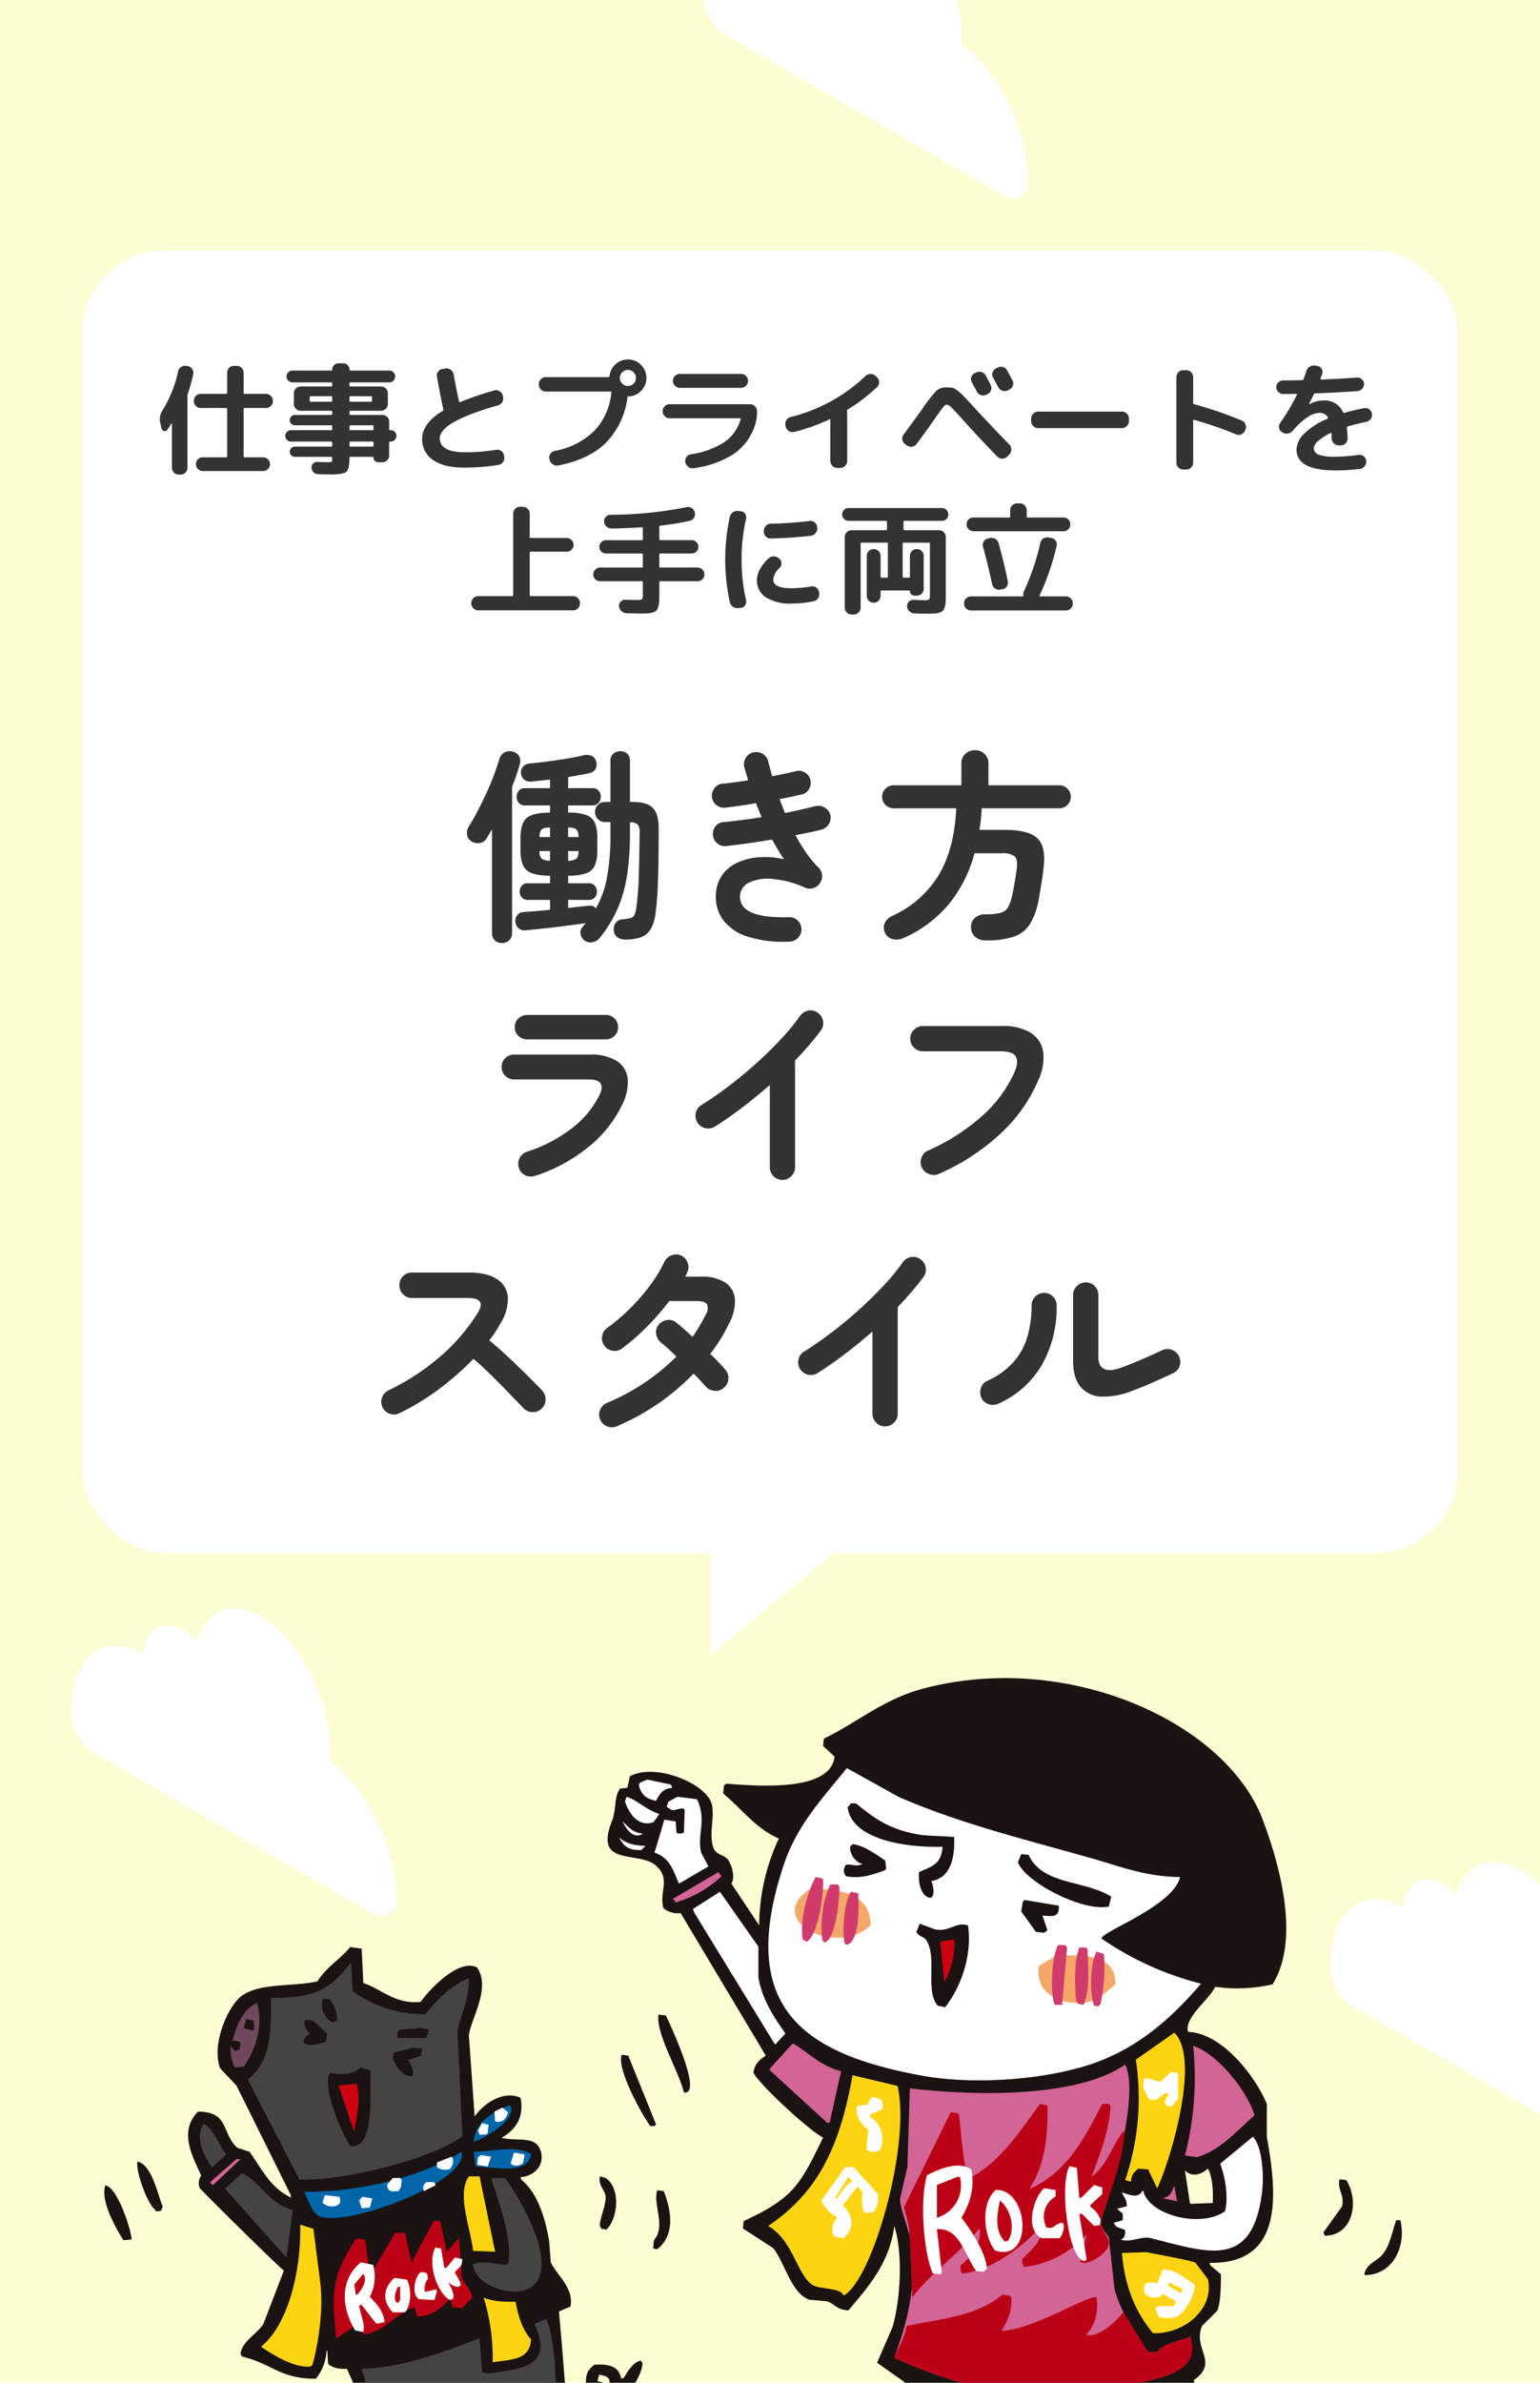 <svg id="グループ_445" data-name="グループ 445" xmlns="http://www.w3.org/2000/svg" xmlns:xlink="http://www.w3.org/1999/xlink" width="375" height="580" viewBox="0 0 375 580">
  <defs>
    <linearGradient id="linear-gradient" x1="0.5" y1="1" x2="0.5" gradientUnits="objectBoundingBox">
      <stop offset="0" stop-color="#fffe65"/>
      <stop offset="1" stop-color="#f9f871"/>
    </linearGradient>
    <clipPath id="clip-path">
      <rect id="長方形_445" data-name="長方形 445" width="375" height="580" transform="translate(1286.617 2284.447)" fill="none" stroke="#707070" stroke-width="1"/>
    </clipPath>
    <clipPath id="clip-path-2">
      <rect id="長方形_444" data-name="長方形 444" width="375" height="179" transform="translate(944 2251)" fill="url(#linear-gradient)"/>
    </clipPath>
    <clipPath id="clip-path-3">
      <rect id="長方形_442" data-name="長方形 442" width="193.411" height="284.615" fill="none"/>
    </clipPath>
    <clipPath id="clip-path-4">
      <rect id="長方形_443" data-name="長方形 443" width="137.818" height="186.235" fill="none"/>
    </clipPath>
  </defs>
  <rect id="長方形_112" data-name="長方形 112" width="375" height="580" fill="#fdfdd4"/>
  <g id="マスクグループ_45" data-name="マスクグループ 45" transform="translate(-1286.617 -2284.447)" clip-path="url(#clip-path)">
    <path id="パス_1837" data-name="パス 1837" d="M1285.692,197.111q.083-1.11.084-2.3c0-12.947-7.547-27.8-16.856-33.183-7.181-4.149-13.308-1.443-15.737,5.95a14.576,14.576,0,0,0-3.2-2.583c-4.9-2.834-8.979-.272-9.824,5.722-9.671-5.453-17.482.974-17.482,14.456a12.765,12.765,0,0,0,1.3,5.179,14.524,14.524,0,0,0,3.484,4.1l68.876,39.746a3.715,3.715,0,0,0,5.583-3.168v-.067c0-12.893-7.143-27.586-16.225-33.852" transform="translate(387.906 2578.008)" fill="#fff"/>
    <path id="パス_1838" data-name="パス 1838" d="M1285.692,197.111q.083-1.11.084-2.3c0-12.947-7.547-27.8-16.856-33.183-7.181-4.149-13.308-1.443-15.737,5.95a14.576,14.576,0,0,0-3.2-2.583c-4.9-2.834-8.979-.272-9.824,5.722-9.671-5.453-17.482.974-17.482,14.456a12.765,12.765,0,0,0,1.3,5.179,14.524,14.524,0,0,0,3.484,4.1l68.876,39.746a3.715,3.715,0,0,0,5.583-3.168v-.067c0-12.893-7.143-27.586-16.225-33.852" transform="translate(235.019 2098.074)" fill="#fff"/>
    <path id="パス_1839" data-name="パス 1839" d="M1285.692,197.111q.083-1.11.084-2.3c0-12.947-7.547-27.8-16.856-33.183-7.181-4.149-13.308-1.443-15.737,5.95a14.576,14.576,0,0,0-3.2-2.583c-4.9-2.834-8.979-.272-9.824,5.722-9.671-5.453-17.482.974-17.482,14.456a12.765,12.765,0,0,0,1.3,5.179,14.524,14.524,0,0,0,3.484,4.1l68.876,39.746a3.715,3.715,0,0,0,5.583-3.168v-.067c0-12.893-7.143-27.586-16.225-33.852" transform="translate(81.262 2516.237)" fill="#fff"/>
  </g>
  <g id="グループ_167" data-name="グループ 167" transform="translate(-772 -64)">
    <rect id="長方形_132" data-name="長方形 132" width="335" height="317" rx="20" transform="translate(792 125)" fill="#fff"/>
    <g id="グループ_168" data-name="グループ 168" transform="translate(0 -7)">
      <path id="パス_3816" data-name="パス 3816" d="M-45.7,3.9a2.338,2.338,0,0,1-.925-1.55A1.889,1.889,0,0,1-46.15.65l.4-.5a5.455,5.455,0,0,1,.4-.45q-2.15.3-4.8.65T-55.4.975Q-58,1.25-60,1.45a2.17,2.17,0,0,1-1.725-.5A2.322,2.322,0,0,1-62.5-.6a2.2,2.2,0,0,1,.45-1.625A1.965,1.965,0,0,1-60.5-3l2.95-.225q1.65-.125,3.5-.325v-2.4H-59.5a1.78,1.78,0,0,1-1.45-.6,2.121,2.121,0,0,1-.5-1.4,2.191,2.191,0,0,1,.5-1.45A1.78,1.78,0,0,1-59.5-10h5.45v-1.85h-.1q-4.05,0-5.575-1.3t-1.525-4.8V-21.1q0-3.5,1.525-4.8t5.575-1.3h.1v-1.75H-60.2a1.789,1.789,0,0,1-1.475-.65,2.251,2.251,0,0,1-.525-1.45,2.221,2.221,0,0,1,.525-1.475A1.82,1.82,0,0,1-60.2-33.15h6.15v-2.1q-1.25.15-2.425.275t-2.175.225a2.374,2.374,0,0,1-1.75-.525,2.321,2.321,0,0,1-.75-1.575,2.088,2.088,0,0,1,.525-1.525A2.228,2.228,0,0,1-59.1-39.15q1.85-.15,4.3-.475t4.85-.725q2.4-.4,4.05-.8a2.987,2.987,0,0,1,1.975.15,1.963,1.963,0,0,1,1.075,1.3A2.411,2.411,0,0,1-43-37.8a2.256,2.256,0,0,1-1.5,1q-1.1.25-2.4.475l-2.75.475v2.7h5.95a1.82,1.82,0,0,1,1.475.625A2.221,2.221,0,0,1-41.7-31.05a2.251,2.251,0,0,1-.525,1.45,1.789,1.789,0,0,1-1.475.65h-5.95v1.75h.05a13.132,13.132,0,0,1,4.25.55,3.607,3.607,0,0,1,2.175,1.875A8.789,8.789,0,0,1-42.55-21.1v3.15a8.82,8.82,0,0,1-.625,3.65,3.592,3.592,0,0,1-2.175,1.9,13.132,13.132,0,0,1-4.25.55h-.05V-10h5a1.856,1.856,0,0,1,1.475.6,2.126,2.126,0,0,1,.525,1.45,2.06,2.06,0,0,1-.525,1.4,1.856,1.856,0,0,1-1.475.6h-5V-4q1.45-.15,2.775-.3t2.425-.25a1.713,1.713,0,0,1,1.55.65,24.291,24.291,0,0,0,2.725-7.6,58.459,58.459,0,0,0,.825-10.75V-24.9h-1.3a2.312,2.312,0,0,1-1.775-.725A2.445,2.445,0,0,1-43.1-27.35a2.445,2.445,0,0,1,.675-1.725A2.312,2.312,0,0,1-40.65-29.8h1.3V-39.85a2.083,2.083,0,0,1,.725-1.7,2.55,2.55,0,0,1,1.675-.6,2.455,2.455,0,0,1,1.65.6,2.117,2.117,0,0,1,.7,1.7V-29.8h.55q3.6,0,5.025,1.45t1.425,5.1q0,3.7-.05,7.45t-.2,7.05q-.15,3.3-.5,5.8a9.98,9.98,0,0,1-1.2,4.1,4.66,4.66,0,0,1-2.425,2A11.4,11.4,0,0,1-35.8,3.7a3.156,3.156,0,0,1-1.875-.55A2.242,2.242,0,0,1-38.55,1.4,2.664,2.664,0,0,1-38-.45a2.188,2.188,0,0,1,1.7-.8,9.426,9.426,0,0,0,1.9-.3,1.5,1.5,0,0,0,.95-.875A7.218,7.218,0,0,0-33-4.45a71.94,71.94,0,0,0,.55-7.525q.15-4.725.2-10.325a3.135,3.135,0,0,0-.45-2,2.728,2.728,0,0,0-1.9-.55v2.6a65.443,65.443,0,0,1-.75,10.575A32.68,32.68,0,0,1-37.725-3.55,32.123,32.123,0,0,1-42,3.35a2.821,2.821,0,0,1-1.75,1A2.374,2.374,0,0,1-45.7,3.9Zm-20.05.65a2.4,2.4,0,0,1-1.775-.675A2.466,2.466,0,0,1-68.2,2.05V-23.1q-.35.55-.675,1.1t-.625,1.05a2.319,2.319,0,0,1-1.7,1.15,2.789,2.789,0,0,1-2.15-.5,2.169,2.169,0,0,1-.925-1.625A2.859,2.859,0,0,1-73.8-23.9q1-1.55,2.1-3.675t2.15-4.4Q-68.5-34.25-67.7-36.4t1.25-3.7a2.667,2.667,0,0,1,1.3-1.75,2.717,2.717,0,0,1,2.05-.2,2.541,2.541,0,0,1,1.55,1.175,2.7,2.7,0,0,1,.05,2.125q-.35,1.25-.8,2.575t-1,2.675V2.05A2.417,2.417,0,0,1-64,3.875,2.421,2.421,0,0,1-65.75,4.55Zm11.7-20.05v-2.35H-56.6a2.5,2.5,0,0,0,.5,1.875A3.576,3.576,0,0,0-54.05-15.5Zm-2.55-5.75h2.55v-2.3a3.393,3.393,0,0,0-2.05.425A2.5,2.5,0,0,0-56.6-21.25Zm6.95,5.75a3.462,3.462,0,0,0,2-.475,2.5,2.5,0,0,0,.5-1.875h-2.5Zm0-5.75h2.5a2.5,2.5,0,0,0-.5-1.875,3.279,3.279,0,0,0-2-.425ZM4.25,4.2A28.47,28.47,0,0,1-6.05,2.95a11.761,11.761,0,0,1-6-4.2,9.628,9.628,0,0,1-1.6-6.45,8.653,8.653,0,0,1,1.675-4.525,9.337,9.337,0,0,1,3.75-2.9,15.459,15.459,0,0,1,5.2-1.225,20.142,20.142,0,0,1,5.925.5q-.75-1.1-1.475-2.325T0-20.65q-2.85.5-5.725.9t-5.525.7a2.778,2.778,0,0,1-2.125-.7,2.87,2.87,0,0,1-1.025-2,2.9,2.9,0,0,1,.675-2.175A2.664,2.664,0,0,1-11.7-24.9q2.05-.2,4.4-.5t4.75-.7l-.7-1.7q-.35-.85-.65-1.7-2,.35-3.925.625T-11.4-28.4a2.958,2.958,0,0,1-2.15-.65A2.845,2.845,0,0,1-14.65-31,3.042,3.042,0,0,1-14-33.175a2.643,2.643,0,0,1,1.95-1.075q1.3-.1,2.9-.325t3.3-.475q-.2-.85-.45-1.625T-6.75-38.2a2.946,2.946,0,0,1,.325-2.275A2.826,2.826,0,0,1-4.6-41.85a2.946,2.946,0,0,1,2.275.325A2.826,2.826,0,0,1-.95-39.7q.25.9.475,1.8T.05-36.05q1.6-.3,3.075-.625T5.85-37.3a2.668,2.668,0,0,1,2.2.375A2.823,2.823,0,0,1,9.35-35.1a2.966,2.966,0,0,1-.375,2.225A2.689,2.689,0,0,1,7.15-31.6q-1.15.25-2.5.55t-2.8.55q.3.85.625,1.7t.675,1.7q2.05-.4,3.975-.85t3.525-.85a2.88,2.88,0,0,1,2.2.4,2.925,2.925,0,0,1,1.35,1.8,2.9,2.9,0,0,1-.4,2.225A2.947,2.947,0,0,1,12-23.05q-1.3.35-2.925.675L5.7-21.7a47.392,47.392,0,0,0,2.65,4.325A23.4,23.4,0,0,0,11.3-13.85a2.976,2.976,0,0,1,.875,1.8A2.814,2.814,0,0,1,11.7-10.1a2.875,2.875,0,0,1-1.575,1.25A2.828,2.828,0,0,1,8.1-8.9,24.272,24.272,0,0,0-.1-11.075a10.463,10.463,0,0,0-5.575.95A3.68,3.68,0,0,0-7.8-7Q-8.1-1.4,4.05-1.75A2.89,2.89,0,0,1,6.2-.975,2.86,2.86,0,0,1,7.15,1.1a2.846,2.846,0,0,1-.8,2.15A2.945,2.945,0,0,1,4.25,4.2ZM52.1,3.9a3.855,3.855,0,0,1-2.625-.85A3.1,3.1,0,0,1,48.45.7a2.9,2.9,0,0,1,.975-2.3,3.7,3.7,0,0,1,2.525-.85,15.178,15.178,0,0,0,3.6-.325A3,3,0,0,0,57.425-4.1,10.078,10.078,0,0,0,58.5-7.2q.3-1.35.6-3.125t.5-3.375q.25-2.15-.55-2.875A4.884,4.884,0,0,0,55.9-17.3H49.3A33.33,33.33,0,0,1,43.225-5.125,30.186,30.186,0,0,1,31.95,3.35a3.964,3.964,0,0,1-2.55.25,2.7,2.7,0,0,1-1.9-1.55,2.823,2.823,0,0,1-.05-2.375A3.622,3.622,0,0,1,29.35-2.1a25.467,25.467,0,0,0,11.275-9.975Q44.4-18.45,44.85-28.25H29.6a2.7,2.7,0,0,1-1.975-.825A2.7,2.7,0,0,1,26.8-31.05a2.7,2.7,0,0,1,.825-1.975A2.7,2.7,0,0,1,29.6-33.85H46.1v-5.3a3.049,3.049,0,0,1,.975-2.35,3.31,3.31,0,0,1,2.325-.9,3.31,3.31,0,0,1,2.325.9,3.049,3.049,0,0,1,.975,2.35v5.3H69.95a2.7,2.7,0,0,1,1.975.825,2.7,2.7,0,0,1,.825,1.975,2.7,2.7,0,0,1-.825,1.975,2.7,2.7,0,0,1-1.975.825H51.05q-.05,1.35-.2,2.65T50.5-23h6.15q5.6,0,7.825,1.925T66.15-14.1q-.2,2-.55,4.125T64.95-6.15A17.417,17.417,0,0,1,62.8-.075,7.529,7.529,0,0,1,58.85,3,20.768,20.768,0,0,1,52.1,3.9ZM-57.8,61.25a3.128,3.128,0,0,1-2.325-.2,2.892,2.892,0,0,1-1.525-1.8,2.967,2.967,0,0,1,.175-2.35A2.967,2.967,0,0,1-59.7,55.35a35.312,35.312,0,0,0,10.825-5.625A23.044,23.044,0,0,0-42,41.5q1.75-3.75-2.65-3.75H-62.8a2.977,2.977,0,0,1-2.15-.875,2.911,2.911,0,0,1-.9-2.175,2.831,2.831,0,0,1,.9-2.15,3.022,3.022,0,0,1,2.15-.85h18.4a11.759,11.759,0,0,1,6.625,1.575,5.778,5.778,0,0,1,2.625,4.35A12.109,12.109,0,0,1-36.55,44a29.674,29.674,0,0,1-8.325,10.325A39.975,39.975,0,0,1-57.8,61.25ZM-59.6,28a3.022,3.022,0,0,1-2.15-.85,2.773,2.773,0,0,1-.9-2.1,2.831,2.831,0,0,1,.9-2.15,3.022,3.022,0,0,1,2.15-.85h19.1a2.937,2.937,0,0,1,2.125.85,2.87,2.87,0,0,1,.875,2.15,2.811,2.811,0,0,1-.875,2.1A2.937,2.937,0,0,1-40.5,28ZM2.5,62.2a2.9,2.9,0,0,1-2.15-.925A3.017,3.017,0,0,1-.55,59.1v-20q-3.2,2.8-6.6,5.4t-6.8,4.75a3,3,0,0,1-2.325.35A3.083,3.083,0,0,1-18.2,48.2a3.055,3.055,0,0,1-.35-2.35,2.91,2.91,0,0,1,1.4-1.9Q-14,42-10.575,39.4t6.7-5.55Q-.6,30.9,2.175,27.925A52.078,52.078,0,0,0,6.8,22.3a3.134,3.134,0,0,1,2-1.3,2.844,2.844,0,0,1,2.3.5,2.963,2.963,0,0,1,1.3,1.975,2.887,2.887,0,0,1-.5,2.325,77.02,77.02,0,0,1-6.3,7.35V59.1a3.017,3.017,0,0,1-.9,2.175A2.952,2.952,0,0,1,2.5,62.2Zm38.1-1.45a3.012,3.012,0,0,1-2.375.025A3.155,3.155,0,0,1,36.45,59.15a3.084,3.084,0,0,1-.05-2.375A2.876,2.876,0,0,1,38,55.05,49.644,49.644,0,0,0,51.2,46.6a31.581,31.581,0,0,0,7.85-10.65q1.05-2.45.3-3.75t-3.7-1.3H36.75a3.017,3.017,0,0,1-2.175-.9,2.9,2.9,0,0,1-.925-2.15,2.952,2.952,0,0,1,.925-2.2,3.017,3.017,0,0,1,2.175-.9h19.2a12.726,12.726,0,0,1,7.075,1.675,6.611,6.611,0,0,1,3,4.65A12.677,12.677,0,0,1,64.8,38a37.923,37.923,0,0,1-9.125,12.9A53.663,53.663,0,0,1,40.6,60.75ZM-90.75,119a2.887,2.887,0,0,1-2.325.125,2.967,2.967,0,0,1-1.775-1.575,2.958,2.958,0,0,1-.125-2.35,3,3,0,0,1,1.525-1.75,56.507,56.507,0,0,0,12.725-8.325A46.207,46.207,0,0,0-71.65,94.55q2.2-3.6-2.4-3.6H-87.7a2.9,2.9,0,0,1-2.15-.925,3.017,3.017,0,0,1-.9-2.175,2.993,2.993,0,0,1,.9-2.2,2.934,2.934,0,0,1,2.15-.9h13.85q4.5,0,6.9,1.625A5.667,5.667,0,0,1-64.325,90.8,11.427,11.427,0,0,1-66.2,97.25a30.712,30.712,0,0,1-2.65,4q2.3,1.9,4.725,4.175t4.55,4.4Q-57.45,111.95-56,113.45a3.085,3.085,0,0,1,.85,2.2,2.914,2.914,0,0,1-.95,2.2,2.908,2.908,0,0,1-2.2.875,3.082,3.082,0,0,1-2.2-.925l-3.4-3.525q-2.05-2.125-4.35-4.4t-4.45-4.125a68.074,68.074,0,0,1-8.475,7.425A58.375,58.375,0,0,1-90.75,119Zm53,3.15a3.091,3.091,0,0,1-2.375.05,3.046,3.046,0,0,1-1.725-1.65,2.953,2.953,0,0,1-.025-2.35,2.967,2.967,0,0,1,1.625-1.7A52.01,52.01,0,0,0-23.3,105.2q-1.1-1.1-2.1-2t-1.7-1.45a3.363,3.363,0,0,1-1.125-2.1,2.692,2.692,0,0,1,.625-2.2,3.192,3.192,0,0,1,2.125-1.15,2.719,2.719,0,0,1,2.225.7q.85.65,1.825,1.525t2.075,1.875q.9-1.3,1.7-2.65t1.5-2.75a2.744,2.744,0,0,0,.325-2.475Q-16.3,91.7-18.25,91.7h-6.8a57.45,57.45,0,0,1-5.6,6.425,52.816,52.816,0,0,1-5.9,5.125,2.964,2.964,0,0,1-2.325.525A2.875,2.875,0,0,1-40.85,102.5a2.921,2.921,0,0,1-.525-2.3,3.037,3.037,0,0,1,1.275-2,47.571,47.571,0,0,0,5.575-4.75A47.179,47.179,0,0,0-29.7,87.875,34.72,34.72,0,0,0-26.25,82.2a3.168,3.168,0,0,1,1.725-1.625A2.894,2.894,0,0,1-22.2,80.6a2.964,2.964,0,0,1,1.625,1.725A2.877,2.877,0,0,1-20.65,84.7q-.1.25-.225.525a5.208,5.208,0,0,1-.275.525h3.85a10.269,10.269,0,0,1,5.925,1.45A5.309,5.309,0,0,1-9.05,91.225a10.971,10.971,0,0,1-1.4,5.875,40.478,40.478,0,0,1-4.6,7.45q1.15,1.1,2.1,2.1t1.6,1.8a2.9,2.9,0,0,1,.7,2.3,3.141,3.141,0,0,1-1.2,2.15,2.874,2.874,0,0,1-2.275.625A3.381,3.381,0,0,1-16.25,112.4q-.5-.6-1.25-1.4t-1.6-1.65A57.042,57.042,0,0,1-37.75,122.15Zm65.25.05a2.9,2.9,0,0,1-2.15-.925,3.017,3.017,0,0,1-.9-2.175v-20q-3.2,2.8-6.6,5.4t-6.8,4.75a3,3,0,0,1-2.325.35,3.075,3.075,0,0,1-2.275-3.75,2.91,2.91,0,0,1,1.4-1.9Q11,102,14.425,99.4t6.7-5.55q3.275-2.95,6.05-5.925A52.079,52.079,0,0,0,31.8,82.3a3.134,3.134,0,0,1,2-1.3,2.844,2.844,0,0,1,2.3.5,2.963,2.963,0,0,1,1.3,1.975,2.887,2.887,0,0,1-.5,2.325,77.019,77.019,0,0,1-6.3,7.35V119.1a3.017,3.017,0,0,1-.9,2.175A2.952,2.952,0,0,1,27.5,122.2Zm60.3-8.7a18.625,18.625,0,0,1-7.6,1.45,6.85,6.85,0,0,1-5.075-2.375Q73.3,110.4,73.3,106.15V90.25a2.952,2.952,0,0,1,.925-2.2,3.017,3.017,0,0,1,2.175-.9,2.911,2.911,0,0,1,2.175.9,3.037,3.037,0,0,1,.875,2.2V105.2q0,4.75,5.75,2.65,2.25-.85,4.925-2T94.9,103.7a3.114,3.114,0,0,1,2.35-.175,3.132,3.132,0,0,1,2.025,3.875,2.8,2.8,0,0,1-1.525,1.8q-2.3,1.1-4.95,2.275T87.8,113.5Zm-32.75,3.2a3.1,3.1,0,0,1-2.35.075,2.968,2.968,0,0,1-1.75-1.575,3.161,3.161,0,0,1-.075-2.375A2.791,2.791,0,0,1,52.45,111.1a18.88,18.88,0,0,0,6.4-4.625,16.273,16.273,0,0,0,3.35-6.2,26.923,26.923,0,0,0,1-7.475,2.993,2.993,0,0,1,.9-2.2,3.048,3.048,0,0,1,4.325,0,3.037,3.037,0,0,1,.875,2.2,28.15,28.15,0,0,1-3.75,14.7A23.2,23.2,0,0,1,55.05,116.7Z" transform="translate(960 296)" fill="#333"/>
      <path id="パス_3817" data-name="パス 3817" d="M-123.24-17.13a1.617,1.617,0,0,1,1.185.495,1.617,1.617,0,0,1,.5,1.185v.09a1.617,1.617,0,0,1-.5,1.185,1.617,1.617,0,0,1-1.185.495h-5.19a.212.212,0,0,0-.24.24V-1.95q0,.27.24.27h4.5a1.642,1.642,0,0,1,1.185.48,1.568,1.568,0,0,1,.495,1.17,1.617,1.617,0,0,1-.495,1.185,1.617,1.617,0,0,1-1.185.5h-14.7a1.568,1.568,0,0,1-1.17-.5,1.642,1.642,0,0,1-.48-1.185,1.592,1.592,0,0,1,.48-1.17,1.592,1.592,0,0,1,1.17-.48h5.67a.239.239,0,0,0,.27-.27V-13.44q0-.24-.27-.24h-6.15a1.617,1.617,0,0,1-1.185-.495,1.617,1.617,0,0,1-.495-1.185v-.09a1.617,1.617,0,0,1,.495-1.185,1.617,1.617,0,0,1,1.185-.495h6.15q.27,0,.27-.24v-4.89a1.642,1.642,0,0,1,.48-1.185,1.568,1.568,0,0,1,1.17-.495h.69a1.617,1.617,0,0,1,1.185.495,1.617,1.617,0,0,1,.495,1.185v4.89a.212.212,0,0,0,.24.24ZM-148.65-8.7l-.33-1.38a3.84,3.84,0,0,1,.54-3,30.423,30.423,0,0,0,3.81-9.51,1.681,1.681,0,0,1,.735-1.08,1.7,1.7,0,0,1,1.275-.27l.33.06a1.6,1.6,0,0,1,1.08.675,1.553,1.553,0,0,1,.27,1.215,36.432,36.432,0,0,1-1.32,4.8,1.208,1.208,0,0,0-.09.48V.87a1.568,1.568,0,0,1-.495,1.17,1.642,1.642,0,0,1-1.185.48h-.42a1.642,1.642,0,0,1-1.185-.48,1.568,1.568,0,0,1-.5-1.17V-9.9q0-.06-.045-.06a.1.1,0,0,0-.075.03q-.51.81-.99,1.53a.723.723,0,0,1-.795.315A.755.755,0,0,1-148.65-8.7Zm31.5,3.18a1.329,1.329,0,0,1-.975-.405,1.329,1.329,0,0,1-.4-.975,1.329,1.329,0,0,1,.4-.975,1.329,1.329,0,0,1,.975-.405h9.78a.239.239,0,0,0,.27-.27v-.69q0-.24-.27-.24h-8.82a1.21,1.21,0,0,1-.885-.375,1.21,1.21,0,0,1-.375-.885,1.21,1.21,0,0,1,.375-.885A1.21,1.21,0,0,1-116.19-12h8.82a.239.239,0,0,0,.27-.27v-.48a.239.239,0,0,0-.27-.27h-7.38a1.642,1.642,0,0,1-1.185-.48,1.568,1.568,0,0,1-.5-1.17v-2.61a1.568,1.568,0,0,1,.5-1.17,1.642,1.642,0,0,1,1.185-.48h7.38q.27,0,.27-.24v-.51q0-.24-.27-.24h-9.42a1.4,1.4,0,0,1-1-.42,1.365,1.365,0,0,1-.435-1.02,1.365,1.365,0,0,1,.435-1.02,1.4,1.4,0,0,1,1-.42h9.45a.212.212,0,0,0,.24-.24,1.473,1.473,0,0,1,.45-1.08,1.473,1.473,0,0,1,1.08-.45h1.14a1.473,1.473,0,0,1,1.08.45,1.473,1.473,0,0,1,.45,1.08.212.212,0,0,0,.24.24h9.45a1.4,1.4,0,0,1,1,.42,1.365,1.365,0,0,1,.435,1.02,1.365,1.365,0,0,1-.435,1.02,1.4,1.4,0,0,1-1,.42h-9.42q-.27,0-.27.24v.51q0,.24.27.24h7.38a1.642,1.642,0,0,1,1.185.48,1.568,1.568,0,0,1,.5,1.17v2.61a1.568,1.568,0,0,1-.5,1.17,1.642,1.642,0,0,1-1.185.48h-7.38a.239.239,0,0,0-.27.27v.48a.239.239,0,0,0,.27.27h7.71a1.642,1.642,0,0,1,1.185.48,1.568,1.568,0,0,1,.5,1.17v1.83a.212.212,0,0,0,.24.24h.15a1.329,1.329,0,0,1,.975.405,1.329,1.329,0,0,1,.4.975,1.329,1.329,0,0,1-.4.975,1.329,1.329,0,0,1-.975.405H-93a.212.212,0,0,0-.24.24v3.15a1.568,1.568,0,0,1-.5,1.17,1.642,1.642,0,0,1-1.185.48h-.99a1.1,1.1,0,0,1-.81-.33,1.1,1.1,0,0,1-.33-.81.159.159,0,0,0-.18-.18h-5.4q-.27,0-.27.24,0,2.76-.765,3.405t-4.035.645q-.66,0-2.94-.09a1.479,1.479,0,0,1-1.05-.48,1.648,1.648,0,0,1-.45-1.08,1.27,1.27,0,0,1,.4-1.02A1.336,1.336,0,0,1-110.7-.57q1.14.06,2.52.06a2.6,2.6,0,0,0,.945-.09q.135-.09.135-.63v-.33q0-.24-.27-.24h-8.82a1.236,1.236,0,0,1-.885-.36,1.162,1.162,0,0,1-.375-.87,1.21,1.21,0,0,1,.375-.885,1.21,1.21,0,0,1,.885-.375h8.82q.27,0,.27-.24v-.75q0-.24-.27-.24Zm14.25-10.77v.84q0,.24.27.24h4.98a.212.212,0,0,0,.24-.24v-.84q0-.27-.24-.27h-4.98A.239.239,0,0,0-102.9-16.29Zm0,7.05v.69a.239.239,0,0,0,.27.27h5.31a.239.239,0,0,0,.27-.27v-.69q0-.24-.27-.24h-5.31Q-102.9-9.48-102.9-9.24Zm0,3.96v.75q0,.24.27.24h5.31q.27,0,.27-.24v-.75q0-.24-.27-.24h-5.31Q-102.9-5.52-102.9-5.28Zm-4.47-9.93q.27,0,.27-.24v-.84a.239.239,0,0,0-.27-.27h-4.98q-.24,0-.24.27v.84a.212.212,0,0,0,.24.24ZM-75.09.81q-4.83,0-7.47-1.845A5.954,5.954,0,0,1-85.2-6.21q0-3.72,5.01-6.78a.377.377,0,0,0,.15-.36q-.69-3.09-1.56-7.95a1.573,1.573,0,0,1,.285-1.245,1.549,1.549,0,0,1,1.1-.645l.72-.12a1.7,1.7,0,0,1,1.275.345,1.731,1.731,0,0,1,.705,1.125q.48,2.85,1.29,6.54.06.27.27.18a70.407,70.407,0,0,1,8.28-2.82,1.551,1.551,0,0,1,1.29.15,1.646,1.646,0,0,1,.81,1.05l.06.3a1.636,1.636,0,0,1-.165,1.275,1.714,1.714,0,0,1-1.035.825Q-80.91-10.32-80.91-6.3q0,3.39,6.21,3.39a48.552,48.552,0,0,0,7.5-.6,1.617,1.617,0,0,1,1.26.285,1.534,1.534,0,0,1,.66,1.1l.06.36a1.557,1.557,0,0,1-.315,1.26A1.749,1.749,0,0,1-66.66.18,54.044,54.044,0,0,1-75.09.81Zm38.61-20.43a1.88,1.88,0,0,0,1.38.57,1.88,1.88,0,0,0,1.38-.57A1.88,1.88,0,0,0-33.15-21a1.88,1.88,0,0,0-.57-1.38,1.88,1.88,0,0,0-1.38-.57,1.88,1.88,0,0,0-1.38.57A1.88,1.88,0,0,0-37.05-21,1.88,1.88,0,0,0-36.48-19.62Zm1.38-5.88a4.334,4.334,0,0,1,3.18,1.32A4.334,4.334,0,0,1-30.6-21a4.326,4.326,0,0,1-1.275,3.135,4.39,4.39,0,0,1-3.1,1.365.212.212,0,0,0-.24.24.493.493,0,0,1-.015.12.493.493,0,0,0-.015.12A19.163,19.163,0,0,1-40.515-5.16Q-44.61-1.17-52.05.3A1.79,1.79,0,0,1-53.355.03a1.768,1.768,0,0,1-.8-1.08l-.06-.21A1.459,1.459,0,0,1-54-2.5a1.681,1.681,0,0,1,1.08-.735,18.85,18.85,0,0,0,9.66-4.9,15.826,15.826,0,0,0,4.14-9.285q.06-.27-.21-.27H-55.11a1.593,1.593,0,0,1-1.185-.51,1.667,1.667,0,0,1-.5-1.2v-.09a1.667,1.667,0,0,1,.5-1.2,1.593,1.593,0,0,1,1.185-.51h15.27q.21,0,.27-.27a4.333,4.333,0,0,1,1.47-2.865A4.359,4.359,0,0,1-35.1-25.5Zm10.14,14.31a1.593,1.593,0,0,1-1.185-.51,1.667,1.667,0,0,1-.495-1.2,1.667,1.667,0,0,1,.495-1.2,1.593,1.593,0,0,1,1.185-.51H-5.34a1.593,1.593,0,0,1,1.185.51,1.667,1.667,0,0,1,.495,1.2,10.637,10.637,0,0,1-.48,3.36A13.569,13.569,0,0,1-9.21-2.58,23.627,23.627,0,0,1-19.08.96,1.649,1.649,0,0,1-20.385.645,1.856,1.856,0,0,1-21.12-.48V-.51a1.6,1.6,0,0,1,.27-1.23,1.586,1.586,0,0,1,1.08-.69,19.9,19.9,0,0,0,8.2-2.985A10,10,0,0,0-7.65-10.98q.06-.21-.21-.21Zm2.52-10.8H-7.56a1.667,1.667,0,0,1,1.2.5,1.593,1.593,0,0,1,.51,1.185,1.642,1.642,0,0,1-.51,1.2,1.642,1.642,0,0,1-1.2.51H-22.44a1.642,1.642,0,0,1-1.2-.51,1.642,1.642,0,0,1-.51-1.2,1.593,1.593,0,0,1,.51-1.185A1.667,1.667,0,0,1-22.44-21.99ZM3.33-9.15l-.06-.3a1.655,1.655,0,0,1,.21-1.26,1.669,1.669,0,0,1,1.05-.78,40.824,40.824,0,0,0,18.24-9.99,1.712,1.712,0,0,1,1.215-.48,1.712,1.712,0,0,1,1.215.48l.36.33a1.642,1.642,0,0,1,.51,1.2,1.546,1.546,0,0,1-.51,1.17,43.254,43.254,0,0,1-7.17,5.49.377.377,0,0,0-.15.36,2.528,2.528,0,0,1,.06.42V-.81a1.642,1.642,0,0,1-.51,1.2,1.642,1.642,0,0,1-1.2.51H15.9A1.642,1.642,0,0,1,14.7.39a1.642,1.642,0,0,1-.51-1.2v-9.96q0-.27-.21-.15A46.585,46.585,0,0,1,5.37-7.86a1.676,1.676,0,0,1-1.29-.225A1.613,1.613,0,0,1,3.33-9.15ZM49.71-22.32a1.653,1.653,0,0,1,1.305-.12,1.646,1.646,0,0,1,1.005.84q.57.99,1.2,2.28a1.577,1.577,0,0,1,.1,1.29,1.593,1.593,0,0,1-.855.96l-.3.15a1.609,1.609,0,0,1-1.305.1,1.7,1.7,0,0,1-1-.855q-.18-.39-.6-1.14t-.6-1.11a1.617,1.617,0,0,1-.135-1.275,1.492,1.492,0,0,1,.825-.975Zm7.56-.48q.84,1.56,1.26,2.37a1.577,1.577,0,0,1,.105,1.29,1.593,1.593,0,0,1-.855.96l-.39.21a1.688,1.688,0,0,1-1.305.075,1.7,1.7,0,0,1-1-.855l-1.26-2.34a1.542,1.542,0,0,1-.12-1.26,1.646,1.646,0,0,1,.84-.99l.42-.18a1.652,1.652,0,0,1,1.305-.12A1.646,1.646,0,0,1,57.27-22.8ZM32.4-4.89a1.628,1.628,0,0,1-.675-1.095A1.609,1.609,0,0,1,32.04-7.23q2.25-3.03,4.47-6.12a37.135,37.135,0,0,1,3.51-4.545,3.563,3.563,0,0,1,2.49-.8,9.241,9.241,0,0,1,1.365.075,3.3,3.3,0,0,1,1.275.69,11.936,11.936,0,0,1,1.425,1.26q.615.645,2.385,2.565,3.87,4.23,8.82,9.3a1.628,1.628,0,0,1,.48,1.2,1.73,1.73,0,0,1-.48,1.23l-.54.54a1.694,1.694,0,0,1-1.2.48,1.642,1.642,0,0,1-1.2-.51q-4.29-4.38-8.7-9.33-1.89-2.07-2.535-2.685a1.785,1.785,0,0,0-1.095-.615q-.36,0-.87.63t-1.89,2.61q-1.77,2.58-4.53,6.3a1.628,1.628,0,0,1-1.1.675A1.771,1.771,0,0,1,32.85-4.56Zm32.4-3.9a1.642,1.642,0,0,1-1.2-.51,1.642,1.642,0,0,1-.51-1.2v-.6a1.642,1.642,0,0,1,.51-1.2,1.642,1.642,0,0,1,1.2-.51H85.2a1.642,1.642,0,0,1,1.2.51,1.642,1.642,0,0,1,.51,1.2v.6a1.642,1.642,0,0,1-.51,1.2,1.642,1.642,0,0,1-1.2.51ZM100.14,1.29A1.617,1.617,0,0,1,98.955.8a1.617,1.617,0,0,1-.5-1.185V-21.21a1.617,1.617,0,0,1,.5-1.185,1.617,1.617,0,0,1,1.185-.495h.72a1.617,1.617,0,0,1,1.185.495,1.617,1.617,0,0,1,.5,1.185v6.27a.3.3,0,0,0,.24.33,94.681,94.681,0,0,1,11.55,3.96,1.641,1.641,0,0,1,.93.915,1.644,1.644,0,0,1,0,1.305l-.12.24a1.591,1.591,0,0,1-.9.915,1.652,1.652,0,0,1-1.29-.015,91.77,91.77,0,0,0-10.17-3.51q-.24-.06-.24.18V-.39a1.617,1.617,0,0,1-.5,1.185,1.617,1.617,0,0,1-1.185.5ZM124.47-17.1a1.617,1.617,0,0,1-1.185-.495,1.583,1.583,0,0,1-.5-1.155,1.568,1.568,0,0,1,.5-1.17,1.607,1.607,0,0,1,1.155-.48q1.59,0,4.65-.06a.366.366,0,0,0,.33-.24q.15-.36.39-1.095t.3-.915a1.916,1.916,0,0,1,.84-1.05,1.884,1.884,0,0,1,1.32-.24l.57.09a1.4,1.4,0,0,1,1.005.72,1.433,1.433,0,0,1,.1,1.26q-.06.21-.195.57t-.2.51a.166.166,0,0,0,.03.165.185.185,0,0,0,.15.075q4.74-.21,8.7-.48a1.471,1.471,0,0,1,1.185.405,1.592,1.592,0,0,1,.525,1.125,1.586,1.586,0,0,1-.45,1.2,1.768,1.768,0,0,1-1.17.57q-5.34.36-10.23.54a.35.35,0,0,0-.36.24q-.24.51-1.2,2.37v.03h.09a7.3,7.3,0,0,1,3.36-.9,4.838,4.838,0,0,1,4.86,2.85.227.227,0,0,0,.3.15q2.82-.78,4.89-1.14a1.468,1.468,0,0,1,1.215.315,1.652,1.652,0,0,1,.645,1.125,1.592,1.592,0,0,1-.33,1.23,1.862,1.862,0,0,1-1.11.69q-1.95.36-4.44,1.08-.3.06-.24.33a24.484,24.484,0,0,1,.18,2.58,1.562,1.562,0,0,1-.465,1.2,1.593,1.593,0,0,1-1.185.51H138a1.642,1.642,0,0,1-1.2-.51,1.756,1.756,0,0,1-.54-1.2q0-.78-.03-1.14,0-.27-.24-.15a13,13,0,0,0-3.015,1.935A2.631,2.631,0,0,0,131.91-3.9,1.663,1.663,0,0,0,133.1-2.34a11.463,11.463,0,0,0,4.1.51,43.609,43.609,0,0,0,5.61-.45,1.638,1.638,0,0,1,1.245.33,1.5,1.5,0,0,1,.615,1.11v.06A1.759,1.759,0,0,1,144.285.5a1.674,1.674,0,0,1-1.155.645,48.342,48.342,0,0,1-5.94.36q-9.48,0-9.48-5.1a5.684,5.684,0,0,1,1.935-3.915,17.7,17.7,0,0,1,5.6-3.555q.24-.12.12-.33a2.317,2.317,0,0,0-2.16-1.11,5.6,5.6,0,0,0-2.9,1.11,16.507,16.507,0,0,0-3.465,3.21,2.005,2.005,0,0,1-1.185.705,1.893,1.893,0,0,1-1.335-.225l-.15-.09a1.521,1.521,0,0,1-.705-1.02,1.549,1.549,0,0,1,.255-1.23,48.563,48.563,0,0,0,4.08-6.87q.12-.21-.15-.21Q126.6-17.1,124.47-17.1ZM-71.55,35.56a1.617,1.617,0,0,1-1.185-.5,1.617,1.617,0,0,1-.5-1.185v-.09a1.617,1.617,0,0,1,.5-1.185,1.617,1.617,0,0,1,1.185-.495h8.25q.27,0,.27-.24V12.04a1.642,1.642,0,0,1,.48-1.185,1.568,1.568,0,0,1,1.17-.495h.69a1.617,1.617,0,0,1,1.185.495,1.617,1.617,0,0,1,.495,1.185v5.67a.212.212,0,0,0,.24.24h8.76a1.617,1.617,0,0,1,1.185.5,1.617,1.617,0,0,1,.495,1.185,1.568,1.568,0,0,1-.495,1.17,1.642,1.642,0,0,1-1.185.48h-8.76q-.24,0-.24.27V31.87a.212.212,0,0,0,.24.24h10.32a1.617,1.617,0,0,1,1.185.495,1.617,1.617,0,0,1,.495,1.185v.09a1.617,1.617,0,0,1-.495,1.185,1.617,1.617,0,0,1-1.185.5Zm29.7-7.08A1.642,1.642,0,0,1-43.035,28a1.568,1.568,0,0,1-.495-1.17,1.617,1.617,0,0,1,.495-1.185,1.617,1.617,0,0,1,1.185-.495h10.14a.212.212,0,0,0,.24-.24V21.97a.212.212,0,0,0-.24-.24h-8.73a1.583,1.583,0,0,1-1.14-.465,1.543,1.543,0,0,1-.48-1.155,1.543,1.543,0,0,1,.48-1.155,1.583,1.583,0,0,1,1.14-.465h8.73a.212.212,0,0,0,.24-.24V15.58a.212.212,0,0,0-.24-.24q-3.33.24-7.38.3a1.8,1.8,0,0,1-1.23-.48,1.607,1.607,0,0,1-.57-1.17,1.448,1.448,0,0,1,.42-1.185,1.535,1.535,0,0,1,1.14-.5,94.762,94.762,0,0,0,18.48-1.86,1.67,1.67,0,0,1,1.275.21,1.562,1.562,0,0,1,.735,1.02l.03.09a1.67,1.67,0,0,1-.21,1.275,1.562,1.562,0,0,1-1.02.735,67.758,67.758,0,0,1-7.17,1.17.212.212,0,0,0-.24.24v3.06a.212.212,0,0,0,.24.24h7.65a1.583,1.583,0,0,1,1.14.465,1.543,1.543,0,0,1,.48,1.155,1.543,1.543,0,0,1-.48,1.155,1.583,1.583,0,0,1-1.14.465h-7.65a.212.212,0,0,0-.24.24v2.94a.212.212,0,0,0,.24.24h9.06a1.617,1.617,0,0,1,1.185.495,1.617,1.617,0,0,1,.495,1.185A1.568,1.568,0,0,1-16.965,28a1.642,1.642,0,0,1-1.185.48h-9.06q-.24,0-.24.27v2.79q0,1.17-.045,1.875a5.825,5.825,0,0,1-.225,1.305,2.192,2.192,0,0,1-.435.87,2.035,2.035,0,0,1-.825.465,4.733,4.733,0,0,1-1.2.24q-.63.045-1.74.045-1.35,0-3.6-.09a1.729,1.729,0,0,1-1.185-.525,1.856,1.856,0,0,1-.555-1.185,1.434,1.434,0,0,1,.435-1.125A1.434,1.434,0,0,1-35.7,32.98q1.26.06,2.91.06a1.912,1.912,0,0,0,1.125-.195,1.991,1.991,0,0,0,.195-1.155V28.75q0-.27-.24-.27ZM4.71,33.91a10.944,10.944,0,0,1-6.18-1.5,4.787,4.787,0,0,1-2.22-4.2q0-2.49,2.76-5.25a1.765,1.765,0,0,1,1.26-.525,1.925,1.925,0,0,1,1.32.465l.09.09a1.44,1.44,0,0,1,.54,1.095,1.475,1.475,0,0,1-.45,1.155A4.527,4.527,0,0,0,.3,28.09q0,2.1,4.41,2.1a29.17,29.17,0,0,0,4.8-.45,1.573,1.573,0,0,1,1.245.285,1.64,1.64,0,0,1,.675,1.065l.03.24a1.761,1.761,0,0,1-.285,1.32,1.626,1.626,0,0,1-1.125.72A27.484,27.484,0,0,1,4.71,33.91Zm4.5-20.1a1.449,1.449,0,0,1,1.185.36,1.634,1.634,0,0,1,.585,1.14l.03.18a1.7,1.7,0,0,1-.405,1.275,1.782,1.782,0,0,1-1.185.645q-4.95.57-9.75.66a1.5,1.5,0,0,1-1.185-.48,1.667,1.667,0,0,1-.495-1.2v-.18a1.667,1.667,0,0,1,.495-1.2A1.7,1.7,0,0,1-.33,14.47,92.343,92.343,0,0,0,9.21,13.81ZM-8.22,35.02a1.832,1.832,0,0,1-1.32-.33,1.789,1.789,0,0,1-.75-1.14A47.441,47.441,0,0,1-11.4,23.2a47.441,47.441,0,0,1,1.11-10.35,1.789,1.789,0,0,1,.75-1.14,1.832,1.832,0,0,1,1.32-.33l.63.06a1.33,1.33,0,0,1,1.035.63A1.534,1.534,0,0,1-6.33,13.3a43.161,43.161,0,0,0-1.08,9.9,43.161,43.161,0,0,0,1.08,9.9,1.534,1.534,0,0,1-.225,1.23,1.33,1.33,0,0,1-1.035.63ZM18.63,13.78a1.56,1.56,0,1,1,0-3.12H41.37a1.56,1.56,0,1,1,0,3.12H32.25q-.24,0-.24.27v1.74q0,.27.24.27h8.37a1.642,1.642,0,0,1,1.185.48,1.568,1.568,0,0,1,.5,1.17V31.57q0,1.2-.03,1.89a5.021,5.021,0,0,1-.225,1.305,2.32,2.32,0,0,1-.435.87,2,2,0,0,1-.78.45,4.311,4.311,0,0,1-1.155.24q-.615.045-1.695.045-1.83,0-3.33-.06a1.841,1.841,0,0,1-1.215-.525A1.678,1.678,0,0,1,32.88,34.6a1.479,1.479,0,0,1,.435-1.14,1.413,1.413,0,0,1,1.125-.45q1.98.09,2.64.09a1.991,1.991,0,0,0,1.155-.195,2.071,2.071,0,0,0,.195-1.185V19.33a.212.212,0,0,0-.24-.24H32.04a.212.212,0,0,0-.24.24v8.01q0,.27.24.27H33.3a.239.239,0,0,0,.27-.27V22.33a1.642,1.642,0,0,1,.48-1.185,1.568,1.568,0,0,1,1.17-.495h.06a1.568,1.568,0,0,1,1.17.495,1.642,1.642,0,0,1,.48,1.185v8.01a1.639,1.639,0,0,1-1.65,1.65h-.63a1.076,1.076,0,0,1-1.08-1.08.159.159,0,0,0-.18-.18H26.7q-.27,0-.27.24v1.05a1.642,1.642,0,0,1-.48,1.185,1.568,1.568,0,0,1-1.17.495h-.06a1.568,1.568,0,0,1-1.17-.495,1.642,1.642,0,0,1-.48-1.185V22.33a1.642,1.642,0,0,1,.48-1.185,1.568,1.568,0,0,1,1.17-.495h.06a1.568,1.568,0,0,1,1.17.495,1.642,1.642,0,0,1,.48,1.185v5.01a.239.239,0,0,0,.27.27h1.26q.24,0,.24-.27V19.33a.212.212,0,0,0-.24-.24H21.81a.212.212,0,0,0-.24.24V34.9a1.69,1.69,0,0,1-1.68,1.68h-.51A1.69,1.69,0,0,1,17.7,34.9V17.71a1.568,1.568,0,0,1,.495-1.17,1.642,1.642,0,0,1,1.185-.48h8.37q.24,0,.24-.27V14.05q0-.27-.24-.27ZM48.45,35.59a1.642,1.642,0,0,1-1.185-.48,1.568,1.568,0,0,1-.495-1.17v-.12a1.568,1.568,0,0,1,.495-1.17,1.642,1.642,0,0,1,1.185-.48H61.02q.24,0,.18-.21a1.687,1.687,0,0,1,.12-.99,60.261,60.261,0,0,0,4.02-11.85,1.574,1.574,0,0,1,.735-1.05,1.716,1.716,0,0,1,1.245-.24l.69.12a1.658,1.658,0,0,1,1.065.7A1.493,1.493,0,0,1,69.3,19.87a59.633,59.633,0,0,1-4.17,12.09.135.135,0,0,0,.015.135.147.147,0,0,0,.135.075h6.27a1.642,1.642,0,0,1,1.185.48,1.568,1.568,0,0,1,.495,1.17v.12a1.568,1.568,0,0,1-.495,1.17,1.642,1.642,0,0,1-1.185.48Zm23.7-22.14a1.592,1.592,0,0,1,.48,1.17,1.642,1.642,0,0,1-.48,1.185,1.568,1.568,0,0,1-1.17.5H49.02a1.568,1.568,0,0,1-1.17-.5,1.642,1.642,0,0,1-.48-1.185,1.639,1.639,0,0,1,1.65-1.65h8.73q.24,0,.24-.27V11.2a1.69,1.69,0,0,1,1.68-1.68h.66a1.69,1.69,0,0,1,1.68,1.68v1.5q0,.27.24.27h8.73A1.592,1.592,0,0,1,72.15,13.45Zm-19.08,4.5a1.806,1.806,0,0,1,2.1,1.26q1.2,4.29,2.25,9.3a1.631,1.631,0,0,1-.255,1.23,1.535,1.535,0,0,1-1.065.69l-.54.09a1.661,1.661,0,0,1-1.275-.285,1.609,1.609,0,0,1-.7-1.065q-1.17-5.4-2.22-9.09a1.59,1.59,0,0,1,.15-1.245,1.461,1.461,0,0,1,.99-.735Z" transform="translate(960 184)" fill="#333"/>
    </g>
    <path id="パス_581" data-name="パス 581" d="M30,0V25H0Z" transform="translate(975 467) rotate(180)" fill="#fff"/>
  </g>
  <g id="マスクグループ_44" data-name="マスクグループ 44" transform="translate(-944 -1850)" clip-path="url(#clip-path-2)">
    <g id="グループ_391" data-name="グループ 391" transform="translate(1091.948 2258.473)">
      <g id="グループ_390" data-name="グループ 390" clip-path="url(#clip-path-3)">
        <path id="パス_1721" data-name="パス 1721" d="M160.533,103.645c-2.675-6.423-10.6-17.124-19.14-17.544-1.09-3.373,4.77-7.455,6.579-10.966a37.942,37.942,0,0,0,13.956-.6c7.016-11.276,1.336-30.173-2.392-40.072C150.63,10.81,112.119-6.814,76.8,2.567c-9.628,2.557-16.208,8.362-24.123,12.16l-.2,1.794,2.791,2.592c-.906,8.285-17.211,7.319-26.316,6.58l-.6.4-.2,1.994c4.465,3.673,7.877,8.5,13.557,10.964a50.252,50.252,0,0,0-4.786,21.133L30.148,50.016c1-1.649.042-4.618-.8-5.782-.954-1.322-2.912-1.1-3.589-2.99-1.238-3.461.627-8.238-.6-11.164C23.18,25.34,11.452,20.624,5.427,23.9l-.6,2.791-1.794.2c-1.574,2.245-.8,4.959-1.994,7.975-4.5,11.382,6.821,6.9,10.964,10.964,3.364,3.3.5,6.2,1.6,10.168a5.513,5.513,0,0,0,4.187,1.2L38.522,91.882c-1.4.945-2.79,2-2.99,4.187,1.533,3,13.825,14.306,16.946,15.749-5.58,11.633-7.4,14.845-19.338,20.336l-.2,1.793,7.377,4.786c2.784,3.419,4.349,10.962,8.772,12.56l4.386.4c1.876.67,2.288,2.089,5.183,2.193,4.683-5.517,10.043-11.529,11.164-20.535,2.208,7.027,1.422,18.111-.4,24.522l-3.788,8.772,6.778,4.786L57.262,181.4c-1.394,2.31,1.31,4.011,2.392,5.184-10.109,9.673-.05,28.979,2.99,38.278l-.4.8-3.389-1-.4.4-.2,1.2,2.791,1.794-1.2,2.592-2.791-.2c-.716,1.548-.158,2.336,1.595,2.592a14.061,14.061,0,0,0-1,8.174c9.9,7.47,23.505-8.165,25.12-16.547,1.363-7.077-5.031-10.669-6.978-15.351-1.151-2.767-4.23-9.27-2.592-11.962v-.2c6.317,1.071,13.1-5.128,15.351-10.566,5.295.073,11.116.461,16.547.2-1.619,3.141-5.53,6.642-5.782,10.367,1.859,1.438,5.684,2.431,8.772,2.392,1.251,3.544-1.937,12.563-.2,17.744,1.934,5.767,8.057,12.595,12.361,16.348l3.986,2.99v16.946c15.52,10.822,23.349-28.408,9.37-28.111-6.258-9.744-9.378-11.9-5.383-25.917a16.454,16.454,0,0,0,8.373-2.392q.2-2.791.4-5.582l4.984-1.994c.916-2.956.969-18,.8-18.739,6.248-4.322-.4-7.573,1.993-13.159l3.589-3.588c.993-1.532.985-7.1,1-8.972q-1.3-1.1-2.592-2.193l-.2-.6c17.99.352,16.551-16.432,13.956-30.7Zm-13.158,24.122-5.384.2-.2-.2q-.6-3.987-1.2-7.974c1.649,1.807,3.989,1.06,5.582-.4,1.128,2.068,1.3,5.086,1.2,8.373" transform="translate(0 0)" fill="#1a1311" fill-rule="evenodd"/>
        <path id="パス_1722" data-name="パス 1722" d="M66.237,26.37C60.46,33.575,54.151,40.1,50.887,49.9,39.3,84.653,55.663,95.809,83.982,101.132c14.2,2.67,32.713.821,43.66-3.389,10.425-4.009,18.016-10.966,24.722-18.74v-.2A74.714,74.714,0,0,1,128.24,67.838c.267-1.8,17.526-7.92,19.14-14.952-8.3-.068-14.594-2.583-20.933-4.386-16.937-4.818-32.7-8.614-47.649-15.152L66.237,26.37" transform="translate(-7.979 -4.465)" fill="#fff" fill-rule="evenodd"/>
        <path id="パス_1723" data-name="パス 1723" d="M11.166,29.729l-1.8.8-.2.6c.6,2.36,1.777,3.26,4.187,3.788.894-1.684,1.572-2.98,3.987-3.19l-.4-.8-5.781-1.2" transform="translate(-1.553 -5.033)" fill="#fff" fill-rule="evenodd"/>
        <path id="パス_1724" data-name="パス 1724" d="M5.492,34.77l-.4,1.2c1,2.775,3.126,6.294,6.978,4.984q.7-1,1.4-1.994c-3.423-1.087-5.289-3.364-7.975-4.187" transform="translate(-0.862 -5.887)" fill="#fff" fill-rule="evenodd"/>
        <path id="パス_1725" data-name="パス 1725" d="M19.314,34.77l-2.193,1.2-.4,1.2c1.728,1.422,1.448.709,3.987.4l.4.4-.2,5.582-1,.2-.8-.2-.2-2.791-2.791-.4c-.008.213-2.237,7.7-2.392,7.975,3.75,1.338,4.495,4.109,5.981,7.576l7.177-4.187L25.1,48.327c-1.045-4.295,1.461-7.862-1-12.959l-4.785-.6" transform="translate(-2.325 -5.887)" fill="#fff" fill-rule="evenodd"/>
        <path id="パス_1726" data-name="パス 1726" d="M93.5,47.256c-8.946.287-22.116-1.728-23.127-9.57l.8-1h1.2c4.759,3.885,8.5,6.612,16.348,7.774l7.576.4c.261,5.618-1.07,9.989-5.581,10.766.752,1.239,1.184,5.712-1.6,3.388-1.137-1.268-1.484-3.052-1.4-5.582,3.258-1.418,5.449-1.886,5.782-6.18" transform="translate(-11.915 -6.212)" fill="#1a1311" fill-rule="evenodd"/>
        <path id="パス_1727" data-name="パス 1727" d="M4.372,41.97c.858,1.794,2.652,4.545,4.984,2.99-2.639-.26-3.5-1.636-4.984-2.99" transform="translate(-0.74 -7.106)" fill="#fff" fill-rule="evenodd"/>
        <path id="パス_1728" data-name="パス 1728" d="M3.412,46.77c1.065,1.976,2.135,3.124,5.383,2.99l1-1c-2.927-.138-4.516-.483-6.38-1.994" transform="translate(-0.578 -7.919)" fill="#fff" fill-rule="evenodd"/>
        <path id="パス_1729" data-name="パス 1729" d="M71.384,48.69c2.528.13,6.061,2.651,7.974,3.987l.2,1.994-.4.4c-2.7.892-5.522,2.1-9.37,1.4a2.171,2.171,0,0,1,0-2.791c1.652-.193,2.446.567,3.987-.2a4.238,4.238,0,0,1-2.99-4.187l.6-.6" transform="translate(-11.73 -8.244)" fill="#1a1311" fill-rule="evenodd"/>
        <path id="パス_1730" data-name="パス 1730" d="M121.09,51.569l1.793.2c3.431,7.42,13.436,6,20.136,10.167q-.3,1.2-.6,2.393c-6.483,1.359-20.438-6.054-22.13-10.766l.8-1.994" transform="translate(-20.367 -8.731)" fill="#1a1311" fill-rule="evenodd"/>
        <path id="パス_1731" data-name="パス 1731" d="M30.176,56.849l-11.164,6.58.4.2.4.6a28.149,28.149,0,0,0,11.164-6.38l-.8-1" transform="translate(-3.219 -9.625)" fill="#d36496" fill-rule="evenodd"/>
        <path id="パス_1732" data-name="パス 1732" d="M58.38,61.882c7.956-.3,15,1.249,14.952,8.773-7.861,7.766-26.044-.925-14.952-8.773" transform="translate(-9.293 -10.472)" fill="#f3a86a" fill-rule="evenodd"/>
        <path id="パス_1733" data-name="パス 1733" d="M31.591,62.609,25.012,66.8l.4,1,19.538,31.9h.2L47.54,97.1c-2.491-3.523-5.582-7.964-6.579-13.557V75.967l-9.37-13.358" transform="translate(-4.235 -10.6)" fill="#fff" fill-rule="evenodd"/>
        <path id="パス_1734" data-name="パス 1734" d="M122.05,65.009l8.373,1.4c.129,2.8-1.311,2.65-3.986,2.392q.6,1.793,1.2,3.588l-.8.6-1.994-.2L121.252,67.8l.4-2.392.4-.4" transform="translate(-20.529 -11.007)" fill="#1a1311" fill-rule="evenodd"/>
        <path id="パス_1735" data-name="パス 1735" d="M91.33,71.97l3.787,1.4c3.51.659,5-1.962,7.975-1,1.157,7.9-2.174,15.691-5.582,19.937l-1.794-.4c-3.156-3.569-.022-11.74-2.791-15.949-.6-.916-1.763-.741-2.392-1.994l.8-1.994" transform="translate(-15.328 -12.185)" fill="#1a1311" fill-rule="evenodd"/>
        <path id="パス_1736" data-name="パス 1736" d="M100.882,76.529l-3.389.6q.5,4.884,1,9.769c1.383-1.979,2.917-7.515,2.393-10.367" transform="translate(-16.507 -12.957)" fill="#cb0011" fill-rule="evenodd"/>
        <path id="パス_1737" data-name="パス 1737" d="M130.682,81.312c7.072-.3,14.577-.183,14.354,6.979l-4.187,3.588c-6.842,2.757-15.928-.512-14.354-8.173l4.187-2.393" transform="translate(-21.387 -13.753)" fill="#f3a86a" fill-rule="evenodd"/>
        <path id="パス_1738" data-name="パス 1738" d="M163.695,103.889l-9.371,6.58a62.167,62.167,0,0,1-2.592,29.307l1.4.4c.143-1.86.777-2.284,1.793-3.19l2.392.2q1.1,2.293,2.193,4.586c2.635-5.149,10.924-31.258,4.188-37.88" transform="translate(-25.69 -17.59)" fill="#fcd412" fill-rule="evenodd"/>
        <path id="パス_1739" data-name="パス 1739" d="M53.154,107.01l-5.582,6.18v.4l13.956,12.759h.6l2.791-12.56c-5.169-1.3-7.846-4.517-11.763-6.778" transform="translate(-8.054 -18.118)" fill="#d36496" fill-rule="evenodd"/>
        <path id="パス_1740" data-name="パス 1740" d="M171.246,107.73a76.644,76.644,0,0,1-1.994,26.715l2.99.4c6.055-1.921,9.649-6.5,13.956-10.168-1.775-6.042-9.081-15.011-14.952-16.946" transform="translate(-28.656 -18.24)" fill="#d36496" fill-rule="evenodd"/>
        <path id="パス_1741" data-name="パス 1741" d="M140.273,113.249c-11.365,7.848-35.147,7.8-52.433,5.782l-.6,19.138q-.9,3.889-1.794,7.775c-.037,2.446,2.1,6.986,2.592,10.368,1.683,11.6-1.268,20.712-3.987,28.309,16.772,7.622,34.837,11.949,57.417,6.579,7.269-1.729,16.14-2.3,14.753-11.762-1.906.848-7.146,1.862-8.174,3.788h-2.193c-2.988-4.588-6.679-9.58-8.174-15.351l-1.4-12.561c-.5-1.108-2.641-2.4-1.595-5.183,1.818-4.845,9.3-29.545,5.582-36.883" transform="translate(-14.231 -19.174)" fill="#d36496" fill-rule="evenodd"/>
        <path id="パス_1742" data-name="パス 1742" d="M67.627,116.37c-3.08,17.351-8.377,28.472-20.535,36.683,6.133,3.6,6.961,11.829,10.766,14.354,1.667,1.107,7,.612,7.576,2.592,7.007-3.589,16.484-36.829,13.158-51.037L67.627,116.37" transform="translate(-7.973 -19.703)" fill="#fcd412" fill-rule="evenodd"/>
        <path id="パス_1743" data-name="パス 1743" d="M182.265,134.37l-7.975,6.579c1.073,2.724,2.11,7.68,1.2,11.563-5.785,4.175-18.551,1.055-19.937-4.984h-.2c-.925,2.031-3.251.947-4.984.4.531,1.477,1.089,1.26,1.2,3.389l-2.392.6,1.4,1.2v1.595l-2.193.6c.527,1.383,1.639,1.19,2.791,1.794-.023,1.633-.2,1.65-1,2.392,2.87.631,4.859-1.043,7.376-.4,14.045,3.593,24.519,7.434,26.915-10.965.56-4.307.078-11.4-2.193-13.756" transform="translate(-25.121 -22.75)" fill="#fff" fill-rule="evenodd"/>
        <path id="パス_1744" data-name="パス 1744" d="M165.523,148.77c-.668,1.466-.949,2.773-2.99,2.99l3.787.8-.2-.4q-.3-1.695-.6-3.389" transform="translate(-27.519 -25.188)" fill="#d36496" fill-rule="evenodd"/>
        <path id="パス_1745" data-name="パス 1745" d="M156.754,168.21l-5.982.2c.722,8.46,3.417,14.521,7.577,19.538,8.11.184,14.979-6.372,13.357-13.158l-2.991-3.987c-.817-.573-10.921-2.322-11.961-2.592" transform="translate(-25.527 -28.48)" fill="#fcd412" fill-rule="evenodd"/>
        <path id="パス_1746" data-name="パス 1746" d="M166.217,206.85c-2.784,2.009-7.052,1.712-11.365,3.589.64,3.8,10.57-.08,11.763-.8q-.2-1.4-.4-2.791" transform="translate(-26.218 -35.022)" fill="#06a" fill-rule="evenodd"/>
        <path id="パス_1747" data-name="パス 1747" d="M146.061,226.789c-5.925-.095-5.841-6.047-5.582-12.161-1.909-.312-2.093-2.253-2.592-3.189-9.738,1.312-22.39,2.994-34.091,1q-7.973-2.192-15.949-4.386c-2.92,3.5-9.711,8.356-14.354,9.77l.2.6,14.354,10.964c4.1-1.1,7.182-4.834,9.57-7.775v-.2l-2.791-1.595a2.54,2.54,0,0,1,.8-2.193l12.361,1.595c4.63.63,8.579-1.061,12.361,0,1.288,5.306-2.343,8.206-3.987,11.364a78,78,0,0,0,30.3-.6l-.6-3.191" transform="translate(-12.443 -35.225)" fill="#06a" fill-rule="evenodd"/>
        <path id="パス_1748" data-name="パス 1748" d="M157,215.766c-.168,3.885-.019,7.44,1.994,9.171a11.6,11.6,0,0,0,7.177-1.2l-.6-8.971h-.2a29.793,29.793,0,0,1-8.373,1" transform="translate(-26.574 -36.363)" fill="#06a" fill-rule="evenodd"/>
        <path id="パス_1749" data-name="パス 1749" d="M74.212,227.249c-7.1,8.51-1.572,15.925,0,25.121,3.651-1.119,8.633-2.838,9.968-5.582-.537-3.392-5.067-9.47-1.4-13.159q-4.286-3.19-8.573-6.38" transform="translate(-11.967 -38.476)" fill="#fff" fill-rule="evenodd"/>
        <path id="パス_1750" data-name="パス 1750" d="M146.917,240.888l-12.561-.2v.6c-4.857,11.906,2.128,19.195,6.778,25.917,3.251-.989,6.053-2.649,7.576-5.382-5.578-5.953-2.268-12.976-1.793-20.934" transform="translate(-22.469 -40.751)" fill="#fff" fill-rule="evenodd"/>
        <path id="パス_1751" data-name="パス 1751" d="M86.141,254.609c-2.127,2.861-6.1,3.618-9.769,4.984l1.595,4.586c4.513-1.625,6.808-3.578,10.168-5.981l-1.994-3.589" transform="translate(-12.931 -43.108)" fill="#fff" fill-rule="evenodd"/>
        <path id="パス_1752" data-name="パス 1752" d="M89.1,262.049c-2.862,3.514-6.5,3.96-10.566,6.38l-1.2,2.393,2.193.8.2,1.4-.4.2c-1.1.879-2.694.153-3.389,1.2l-1,1.794,1.794.4-.2,1.794c-1.028.165-2.223.126-2.791.8a7.409,7.409,0,0,0-1,4.585l.2.2c13.172,1.784,24.741-20.1,16.149-21.931" transform="translate(-12.305 -44.368)" fill="#fcd412" fill-rule="evenodd"/>
        <path id="パス_1753" data-name="パス 1753" d="M152.67,269.49c-1.359,2.492-4.3,4-7.178,4.984l.4.2,2.591,2.592,2.193-.2,3.988-4.585q-1-1.5-1.994-2.99" transform="translate(-24.634 -45.628)" fill="#fff" fill-rule="evenodd"/>
        <path id="パス_1754" data-name="パス 1754" d="M159.231,275.249a13.262,13.262,0,0,1-6.779,4.984c1.48,1.183.768,2.637.6,4.785,1.687-.7,2.135-1.511,4.585-1.595l.6.6q-.3,1.1-.6,2.193l-4.386,1.794V290.2c1.261-.411,1.923-.89,3.389-.6l.4,1.595a6.875,6.875,0,0,1-3.788,1.794q-.2,2.492-.4,4.984l.4.4c10.5,1.269,13.719-22.094,5.982-23.126" transform="translate(-25.812 -46.603)" fill="#fcd412" fill-rule="evenodd"/>
        <path id="パス_1755" data-name="パス 1755" d="M60.334,58.289l1.794.4c.25,3.744-1.248,13.846-3.988,15.351l-1-.6c-.684-4.812,1.214-11.758,3.19-15.153" transform="translate(-9.651 -9.869)" fill="#d03b6c" fill-rule="evenodd"/>
        <path id="パス_1756" data-name="パス 1756" d="M64.891,60.449h1.794l.4.6C67.142,64.283,66.1,73.885,63.5,74.6l-.6-.6c-.558-4.619.29-10.367,1.994-13.558" transform="translate(-10.62 -10.235)" fill="#d03b6c" fill-rule="evenodd"/>
        <path id="パス_1757" data-name="パス 1757" d="M70.965,62.609l1.794.4c.181,3.9.292,11.952-2.99,12.56l-.4-.6c-.549-3.661.015-9.941,1.595-12.361" transform="translate(-11.711 -10.6)" fill="#d03b6c" fill-rule="evenodd"/>
        <path id="パス_1758" data-name="パス 1758" d="M131.75,78.21h1.794l.4.6q-.6,6.977-1.2,13.956h-1.8c-1.235-2.956-.714-11.839.8-14.554" transform="translate(-22.055 -13.242)" fill="#d03b6c" fill-rule="evenodd"/>
        <path id="パス_1759" data-name="パス 1759" d="M138.079,78.93h1.595l.4.4c.128,3.676.674,10.7-1,13.557l-1.2-.2-.6-.8c-.39-4.177-.449-9.7.8-12.959" transform="translate(-23.201 -13.364)" fill="#d03b6c" fill-rule="evenodd"/>
        <path id="パス_1760" data-name="パス 1760" d="M143.065,80.129q.9.3,1.793.6a42.991,42.991,0,0,1-.8,12.161l-.6.6-1-.2c-1.08-2.959-.979-10.246.6-13.158" transform="translate(-24 -13.567)" fill="#d03b6c" fill-rule="evenodd"/>
        <path id="パス_1761" data-name="パス 1761" d="M120.027,124.77l1.794.4c.183,9.085-1.068,15-4.386,20.335,9.064-4.062,13.219-11.993,17.743-20.734h1.595l.4.4c-.12,5.858-2.844,12.547-4.585,17.345,3.883-2.964,4.8-7.291,7.775-11.164l.2.4v.8c-.737,7.009-3.363,13.4-5.383,19.538-1.154,3.507,1.657,4.183,1.595,6.778l-.2.8c-.895,1.724-4.565,4.51-6.778,3.589l1.595-6.778a23.853,23.853,0,0,1-15.152,7.975l-.4-.4-.2-1.395c1.725-2.1,5.35-4.3,4.585-8.174-3.6,4.5-12.162,11-19.139,11.563l-.4-.6v-1.4c2.157-1.534,5.334-5.411,4.585-8.971-4.911,6.154-11.428,10.462-16.348,16.747q-.4-8.571-.8-17.145l-1.2-4.785L98.3,126.764l1.994.4c.3,3.132,1.146,12.646,2.193,16.149l.2-.4c7.517-3.807,12.507-11.56,17.345-18.142" transform="translate(-14.719 -21.125)" fill="#bc0015" fill-rule="evenodd"/>
        <path id="パス_1762" data-name="パス 1762" d="M110.368,180.689l1.794.2.4.6c.086,3.843-1.072,5.7-2.392,7.975,7.453-.135,21.206-8.822,23.126-8.174.54,3.98-.571,7.169-2.592,9.171,3.265.775,7.669-3.609,9.171-5.582l5.981,9.769h2.193c.934-1.907,6.332-2.981,8.174-3.788v.6c2.743,8.474-8.94,9.805-14.753,11.164-22.663,5.3-40.557,1.071-57.417-6.579.966-2.72,2.449-4.438,2.99-7.775,9.394-1.829,17.356-2.569,23.326-7.577" transform="translate(-14.231 -30.593)" fill="#bc0015" fill-rule="evenodd"/>
        <path id="パス_1763" data-name="パス 1763" d="M88.853,184.049" transform="translate(-15.044 -31.162)" fill="#bc0015" fill-rule="evenodd"/>
        <path id="パス_1764" data-name="パス 1764" d="M14.917,98.609l1.794.2c.847,1.793,9.235,19.5,4.386,18.74-1.142-5-6.957-14.486-6.18-18.941" transform="translate(-2.514 -16.696)" fill="#1a1311" fill-rule="evenodd"/>
        <path id="パス_1765" data-name="パス 1765" d="M4.1,110.37l1.594.2q3.39,8.372,6.778,16.747l-.4.4h-1C9.212,125.308,2.8,113.8,4.1,110.37" transform="translate(-0.665 -18.687)" fill="#1a1311" fill-rule="evenodd"/>
        <path id="パス_1766" data-name="パス 1766" d="M163.8,115.41l1.395.2.4.4a42.721,42.721,0,0,0,0,5.782L164,123.783c-1.376-.091-1.29-.065-1.794-1l1-2.193h-1l-1.994,1.595h-1.595c-.975-1.518-2.138-3-1.2-5.383l3.788,1,2.593-2.392" transform="translate(-26.594 -19.54)" fill="#fff" fill-rule="evenodd"/>
        <path id="パス_1767" data-name="パス 1767" d="M76.6,122.848c2.3-.13,3.17.978,2.592,2.99l-2.99,1.2.2.6a6.34,6.34,0,0,1,2.193,8.174,3.474,3.474,0,0,1-3.19-.2l.4-4.984a5.943,5.943,0,0,1-2.791-5.383l.4-.4,2.193-.2,1-1.794" transform="translate(-12.362 -20.798)" fill="#fff" fill-rule="evenodd"/>
        <path id="パス_1768" data-name="パス 1768" d="M76.449,149.829l-5.982-6.579H68.474l-5.781,8.174a7.938,7.938,0,0,0,3.788,3.987c-.69,1.318-1.887,3.19-.6,4.785l2.193.4c2.765-2.413,2.395-5.677-.2-7.975l3.589-4.585,1.2,1.2c-.058,1.447-.341,3.834.6,5.183l1.994-.2c1.034-.951,1.307-2.261,1.2-4.386m-9.968,1-.6.2,3.388-5.383.6.8.4.2c-1.867,1.121-2.507,2.528-3.788,4.187" transform="translate(-10.615 -24.254)" fill="#fff" fill-rule="evenodd"/>
        <path id="パス_1769" data-name="パス 1769" d="M213.8,146.85l1.595.2c3.221,4.986,1.745,13.442-5.184,13.557l-.4-.8,4.585-6.38c.621-2.907-1.354-4.342-.6-6.579" transform="translate(-35.524 -24.863)" fill="#1a1311" fill-rule="evenodd"/>
        <path id="パス_1770" data-name="パス 1770" d="M104.222,143.778c-3.244-2.2-8.011,0-10.766,1.4-1.921,6.406-.712,19.284,1.4,23.924l1.8.2.4-.4q-.6-5.283-1.2-10.566c5.586-.43,6.724,6.3,9.569,10.168l1.8.2.8-.8c-.191-3.829-4.09-9.695-6.181-12.361,1.69-2.937,3.368-6.708,2.392-11.763m-8.373,11.763v-7.975l4.984-1.994h.6a8.219,8.219,0,0,1-5.581,9.968" transform="translate(-15.66 -24.185)" fill="#fff" fill-rule="evenodd"/>
        <path id="パス_1771" data-name="パス 1771" d="M143.169,148.193l-1.994-.6-2.99,2.991-.6.2-.6-7.376-1.794-.4c-2.47,4.449-.4,22.472,3.589,23.126l.6-.4-1.794-10.965.6-.2,2.99,2.991,1.4-.2.2-1.2a6.236,6.236,0,0,0-2.392-3.19l-.2-.4,2.99-2.791Z" transform="translate(-22.709 -24.213)" fill="#fff" fill-rule="evenodd"/>
        <path id="パス_1772" data-name="パス 1772" d="M127.967,159.059a5.613,5.613,0,0,1,2.193-7.576v-1.595l-2.791-.4c-2.464,2.041-4.914,9.956-.6,12.161h4.386a4.9,4.9,0,0,0,1-3.389l-.4-.4c-2.311.49-1.5,1.5-3.788,1.2" transform="translate(-21.064 -25.31)" fill="#fff" fill-rule="evenodd"/>
        <path id="パス_1773" data-name="パス 1773" d="M113.29,149.969c-3.815,3.245-2.941,11.241-.2,14.753,9.481,3.059,8.275-15,.2-14.753m2.99,12.361-.8.2c-2.407-2.4-2.022-6.155-1.2-9.968,2.4,1.765,4,6.557,1.994,9.769" transform="translate(-18.747 -25.391)" fill="#fff" fill-rule="evenodd"/>
        <path id="パス_1774" data-name="パス 1774" d="M229.588,158.85h1c1.577,6.319-1.818,13.335-8.573,13.357l-.2-.2c.569-2.718,3.167-3.143,4.585-4.984,1.683-2.186,2.181-5.276,3.191-8.174" transform="translate(-37.556 -26.895)" fill="#1a1311" fill-rule="evenodd"/>
        <path id="パス_1775" data-name="パス 1775" d="M161.838,173.25l-1.4,3.389c-1.834-.222-3.828-.844-2.99,2.592,1.343.993,3.219,1.445,4.386,0l3.191,1.794q-.3.6-.6,1.2h-3.988l-.4.6.8,1.994c1.434.444,3.772.467,4.984-.4,1.615-1.244,3.754-4.711,3.788-7.377-2.257-1.476-4.246-3.7-7.775-3.788m4.387,5.782-3.191-1.794.4-.8,3.19,1.595v.2l-.4.8" transform="translate(-26.625 -29.333)" fill="#fff" fill-rule="evenodd"/>
        <path id="パス_1776" data-name="パス 1776" d="M50.854,227.249l1.794.4q-.6,6.68-1.2,13.358c.385,1.028,1.208.675,1.595,2.193l-.2.2-3.19.4c-2.974-3.366-1.136-13.857,1.2-16.548" transform="translate(-8.146 -38.476)" fill="#1a1311" fill-rule="evenodd"/>
        <path id="パス_1777" data-name="パス 1777" d="M34.337,228.929l1.4.2.4.4c-.616,3.344-3.586,7.993-2.392,12.561l2.193,3.787-.6.6h-1.2l-2.99-2.99c-1.72-5.36,1.261-11.754,3.19-14.555" transform="translate(-5.186 -38.76)" fill="#1a1311" fill-rule="evenodd"/>
        <path id="パス_1778" data-name="パス 1778" d="M189.139,266.369h1.594c2.285,3.32,6.671,12.512.8,15.75l-1-.2-.4-.6c.361-2.235,1.8-2.995,1.4-5.98-.456-3.349-3.256-6.074-2.392-8.972" transform="translate(-31.996 -45.099)" fill="#1a1311" fill-rule="evenodd"/>
        <path id="パス_1779" data-name="パス 1779" d="M205.636,271.89l1.395.4c.975,6.928.567,13.4-5.382,14.753l-1.2-.4c.485-2.618,2.681-3.039,3.589-5.184,1.141-2.692.289-7.208,1.6-9.57" transform="translate(-33.939 -46.034)" fill="#1a1311" fill-rule="evenodd"/>
        <path id="パス_1780" data-name="パス 1780" d="M113.277,298.77l1.994.2,3.19,15.949-.4.4-1.794-.2c-1.755-3.342-4.05-11.6-2.99-16.348" transform="translate(-19.134 -50.585)" fill="#1a1311" fill-rule="evenodd"/>
        <path id="パス_1781" data-name="パス 1781" d="M130.985,302.13l2.392.4c.654,3.406,2.811,8.761,1.794,11.763l-.2.2-1.595-.2c-1.952-2.151-3.874-8.686-2.392-12.161" transform="translate(-22.088 -51.154)" fill="#1a1311" fill-rule="evenodd"/>
        <path id="パス_1782" data-name="パス 1782" d="M142.79,319.169c9.751,1.072-.837,24.568-10.368,13.756-3.126,3.841-11.3,7.342-15.151,1.4-2.99,2.352-15.123,7.636-18.541,1.4-3.115-5.687,1.626-13.826,6.579-13.756l.4.8c-1.714,3.113-6.691,6.972-3.589,11.962,7.426,2.678,12.253-.942,14.752-5.981h1.8c3.211,10.366,9.383,6.288,12.959-.4h1.2c2.1,1.6,1.882,4.019,5.382,4.386,2.809-1.024,6.756-4.742,5.981-9.171-.315-1.8-1.574-2.412-1.395-4.386" transform="translate(-16.547 -54.039)" fill="#1a1311" fill-rule="evenodd"/>
      </g>
    </g>
    <g id="グループ_393" data-name="グループ 393" transform="translate(969.386 2323.928)">
      <g id="グループ_392" data-name="グループ 392" clip-path="url(#clip-path-4)">
        <path id="パス_1783" data-name="パス 1783" d="M134.825,100.679c-2.1.427-3.142,2.721-4.187,4.187l-.6.2c-.509-2.962-2.858-3.635-6.579-3.389-1.5,1.312-2.142,2.112-1.994,5.183a5.471,5.471,0,0,0,4.984,2.392c-2.305,3.974-5.591,4.43-9.769,2.392-.075-3.624-1.794-22.927-1.794-22.927l2.791-1.2c.915-4.582-3.42-7.755-4.785-10.766l-.4-5.183c-1.031-6.03-2.9-11.728-6.778-14.952l-.2-.6c3.158-.174,6.239-2.837,4.785-6.778-1.442-3.32-5.469-1.867-9.37-2.791,2.951-1.753,5.65-4.585,4.585-9.769-4.625-2.031-9.529,2.093-11.164,4.585q-.7-9.867-1.4-19.737c.405-3.943,5.465-11.48,1.994-16.547C90.349,2.63,82.96,10.8,81.2,13.357c-6.225.657-9.643-3.224-13.956-4.585L66.842.4,64.051,0c-2.48,3.02-5.863,4.917-7.975,8.373-6.474,1.358-14.152.3-18.541,3.589-3.009,2.253-7.361,11.308-5.183,17.544l3.987,4.187L49.5,60.208l.2.8c-5.108-2.4-6.992-6.736-10.168-11.164l-2.99-1c-3.851-3.433-1.842-8.773-9.57-8.772-4.726,4.876-1.388,10.777.8,15.55a3.293,3.293,0,0,0-.4,2.99c.247.513,20.019,20,20.535,20.136L42.918,91.708c-1.47,2.491-5.205,4.175-5.582,7.377l.4.6c7.233,1.742,9.418,5.5,17.943,5.383a11.306,11.306,0,0,0,2.592-6.778h.2l.2,3.19c1.09.925,2.438,1.271,4.585,1.2l1.595,3.589c-3.269.765-4.887,1.308-6.978,2.99-2.1,12.151,9.785,18.038,13.158,25.917l1.794,7.775,4.187.2c6.776-8.2,5.267-12.721,1.2-21.731,5.367,1.1,11.126.506,16.946.2.247,8.367,2.483,15.738,7.576,19.338l3.788,1.994c1.069,1.44.922,4.628,1.794,5.981l3.389.2c2.062-2.036,5.032-9.219,3.788-13.956l-2.99-6.778,4.187-13.357c7.4,4.131,18.349-8.228,18.541-13.756l-.4-.6m-10.566,4.984.4-1.595,1.595.4c.866.539.926.62,1,1.994l-2.99-.8" transform="translate(-4.16)" fill="#1a1311" fill-rule="evenodd"/>
        <path id="パス_1784" data-name="パス 1784" d="M47.68,13.133C47.9,23,47.261,28.8,42.1,33.069l12.56,24.323c12.02.224,32.627-5.294,39.674-10.566l-1.2-25.718c.895-4.222,2.784-7.047,2.791-12.759C91.639,10.077,88,13.67,85.36,17.12a29.518,29.518,0,0,1-17.744-5.582l-.4-6.978-.2.2c-4.751,6.024-8.215,8.546-19.338,8.373" transform="translate(-7.128 -0.772)" fill="#454442" fill-rule="evenodd"/>
        <path id="パス_1785" data-name="パス 1785" d="M64.112,15.12l1.595.2A7.8,7.8,0,0,1,67.5,20.3l-.4.4-.8.2c-1.68-.924-3.208-3.516-2.193-5.782" transform="translate(-10.8 -2.56)" fill="#1a1311" fill-rule="evenodd"/>
        <path id="パス_1786" data-name="パス 1786" d="M43.436,16.32c-3.434,1.765-4.923,5.31-5.981,9.37a1.992,1.992,0,0,1,1.994.4l-.2,1.595-1.2.4-1-1.2a10.033,10.033,0,0,0,1,5.184l2.193-.2c2.2-2.945,5.09-9.49,3.19-15.55" transform="translate(-6.272 -2.763)" fill="#6f485d" fill-rule="evenodd"/>
        <path id="パス_1787" data-name="パス 1787" d="M41.5,21.12l1.794.4.2,1.994-.4.4-2.193-.6.6-2.193" transform="translate(-6.925 -3.576)" fill="#1a1311" fill-rule="evenodd"/>
        <path id="パス_1788" data-name="パス 1788" d="M59.016,21.36l1.794.2,3.389,3.19-.4,1.994c-1.838.4-3.85,1.251-5.383.2v-.4c.369-1.315.655-1.161,1.595-1.794a3.745,3.745,0,0,1-1.4-2.99Z" transform="translate(-9.891 -3.616)" fill="#1a1311" fill-rule="evenodd"/>
        <path id="パス_1789" data-name="パス 1789" d="M91.383,23.76l1.794.2.4.4-.6,1.794H86c-.166-1.136-.127-1.242.4-1.994l4.984-.4" transform="translate(-14.546 -4.023)" fill="#1a1311" fill-rule="evenodd"/>
        <path id="パス_1790" data-name="パス 1790" d="M89.562,29.52l2.193.2-.4,1.794-2.99,1c.57,1.339,1.094,1.636,1.2,3.589l-.4.4c-2.452-.1-3.892-2.652-4.585-4.386l.2-1.4,4.785-1.2" transform="translate(-14.32 -4.998)" fill="#1a1311" fill-rule="evenodd"/>
        <path id="パス_1791" data-name="パス 1791" d="M73.582,35.28l2.392.8c-.243,5.462,1.092,19.306-4.984,18.342-2-2.986-6.949-14.409-4.984-17.744,3.353.409,5.536.37,7.576-1.4" transform="translate(-11.099 -5.973)" fill="#1a1311" fill-rule="evenodd"/>
        <path id="パス_1792" data-name="パス 1792" d="M73.124,40.08l-4.386.4v.2l3.589,10.766h.2c.567-2.735,1.636-7.988.6-11.364" transform="translate(-11.638 -6.786)" fill="#cb0011" fill-rule="evenodd"/>
        <path id="パス_1793" data-name="パス 1793" d="M117.11,46.32c-3.814,1.465-8.568,4-8.772,8.971,2.4-.733,10.941-5.626,8.772-8.971" transform="translate(-18.343 -7.843)" fill="#06a" fill-rule="evenodd"/>
        <path id="パス_1794" data-name="パス 1794" d="M28.951,51.84c-2.221,3.342.054,7.8,1.994,10.566l3.589-3.19-.2-.2c-1.861-2-2.794-5.973-5.383-7.177" transform="translate(-4.747 -8.777)" fill="#454442" fill-rule="evenodd"/>
        <path id="パス_1795" data-name="パス 1795" d="M108.338,59.872l.4,3.389.2.2c4.786.242,12.7,1.994,13.357-2.99l-.2-.2c-3.967-1.982-8.763-.5-13.756-.4" transform="translate(-18.343 -10.031)" fill="#06a" fill-rule="evenodd"/>
        <path id="パス_1796" data-name="パス 1796" d="M96.936,60c-9.337,5.88-23.925,9.766-38.278,9.769.8,1.781,1.926,5.268,3.788,5.981,6.871,2.632,36.661-8.7,34.49-15.75" transform="translate(-9.931 -10.159)" fill="#06a" fill-rule="evenodd"/>
        <path id="パス_1797" data-name="パス 1797" d="M37.438,62.16l-6.38,5.582.6.8,6.778-6.38Z" transform="translate(-5.258 -10.524)" fill="#d36496" fill-rule="evenodd"/>
        <path id="パス_1798" data-name="パス 1798" d="M39.565,66.24l-4.187,3.788L50.33,86.775l1.595-11.563c-5.905-1.429-7.668-6.744-12.361-8.971" transform="translate(-5.99 -11.215)" fill="#454442" fill-rule="evenodd"/>
        <path id="パス_1799" data-name="パス 1799" d="M107.641,85.342l5.383.2L109.236,67.2h-2.592c-3.114,4.276.534,13.034,1,18.142" transform="translate(-17.845 -11.378)" fill="#fcd412" fill-rule="evenodd"/>
        <path id="パス_1800" data-name="パス 1800" d="M112.484,67.68c1.663,5.255,5.332,14.831,4.187,20.734l-.4.4c-2.6-.168-5.839-1.038-8.174-.2.3,5.856,12.558,9.526,15.75,3.987,3.972-6.892-5.865-22.345-7.975-24.921Z" transform="translate(-18.302 -11.459)" fill="#454442" fill-rule="evenodd"/>
        <path id="パス_1801" data-name="パス 1801" d="M67.767,111.792c13.642.586,22.939-5.44,34.091-7.377-.385-5.23-3.065-8.528-3.987-12.161q-.9-10.366-1.794-20.734c-8.765,4.324-19.033,9.354-31.9,9.37,1.8,6.422.565,14.13,1.794,20.933.545,3.013,1.685,5.989,1.794,9.968" transform="translate(-10.866 -12.109)" fill="#1a1311" fill-rule="evenodd"/>
        <path id="パス_1802" data-name="パス 1802" d="M55.508,81.36c.244,11.568-3.1,24.549-9.57,29.705,2.671,1.848,8.433,5.425,12.161,4.785l.4-.4c1.419-5.215,2.805-13.693,1.794-20.734L58.7,82.357l-3.19-1" transform="translate(-7.778 -13.775)" fill="#fcd412" fill-rule="evenodd"/>
        <path id="パス_1803" data-name="パス 1803" d="M129.48,98.88c-.773,2.174-3.475,3.3-5.782,3.987l.8,2.99h.2l6.38-3.589-.6-1.4-1-1.994" transform="translate(-20.944 -16.742)" fill="#1a1311" fill-rule="evenodd"/>
        <path id="パス_1804" data-name="パス 1804" d="M111.218,102.72a49.676,49.676,0,0,1,2.193,15.75c4.661-.729,9-.477,9.37-5.582-2.024-2.13-3.182-5.688-3.788-9.171-3.112.092-5.743-.106-7.775-1" transform="translate(-18.831 -17.392)" fill="#fcd412" fill-rule="evenodd"/>
        <path id="パス_1805" data-name="パス 1805" d="M132.7,107.04l-.6.4s1.135.079.6-.4" transform="translate(-22.366 -18.123)" fill="#1a1311" fill-rule="evenodd"/>
        <path id="パス_1806" data-name="パス 1806" d="M119.015,108.96l-2.791,1.2c3.315,7.151,1.214,10.442-7.576,11.563-1.652.211-3.679.826-5.183.2l-.6-8.174h-.2c-7.924,3.123-18.853,7.18-28.509,7.377,3.157,9.231-.78,4.644-6.38,8.573.581,9.013,9.736,15.08,13.357,21.731L82.73,158h.2c7.362-12.139-3.831-15.668-1.2-21.93h.4l8.971,1.994,13.557-1.2,1.794,11.164c1.949,8.383,9.9,7.6,10.965,16.547l.6-.2c4.917-9.326-1.8-11.117-1.2-17.544l4.187-13.357c1.236-5.027-.018-22.025-1.994-24.522" transform="translate(-11.476 -18.448)" fill="#454442" fill-rule="evenodd"/>
        <path id="パス_1807" data-name="パス 1807" d="M91.613,80.16l1.595.2L94.8,87.736l2.99-3.389.6,9.37c.545,2.146,2.244,2.625,2.592,5.183l-2.392,2.592-2.392-.2L95.6,99.1l-.2.2c-1.748,1.99-4.063,4.2-7.775,4.187l-.8-2.193c-4.441,1.454-7.112,5.963-12.161,6.579a3.436,3.436,0,0,1-.6-3.19l-6.18,4.187c-1.414-11.939-.731-15.579,4.785-24.323l2.193.2c.5,2.215.586,5.633,1.4,8.373l.2-.2,5.782-9.769h2.392l1.595,7.177L91.613,80.16" transform="translate(-11.387 -13.572)" fill="#bc0015" fill-rule="evenodd"/>
        <path id="パス_1808" data-name="パス 1808" d="M9.69,62.88c3.506.6,4.973,8.053,6.18,10.965l-.4,1-1.2.2-.2-.4C12.189,73.289,9.292,65.422,9.69,62.88" transform="translate(-1.634 -10.646)" fill="#1a1311" fill-rule="evenodd"/>
        <path id="パス_1809" data-name="パス 1809" d="M.281,69.84c2.807.4,6.14,10.151,6.38,13.158l-1.994.2C3.008,80.595-1.1,73.514.281,69.84" transform="translate(0 -11.825)" fill="#1a1311" fill-rule="evenodd"/>
        <path id="パス_1810" data-name="パス 1810" d="M161.895,71.28l1.595.2c2.022,5.209,2.66,10.776-1.595,14.155l-1-.2.2-1.994c3.024-3.543-.342-8.725.8-12.161" transform="translate(-27.242 -12.069)" fill="#1a1311" fill-rule="evenodd"/>
        <path id="パス_1811" data-name="パス 1811" d="M145.279,67.2l1.4.4c3.708,2.519,3.02,9.815.2,12.56l-1.2-.2-.4-.6c-.216-1.47,1.353-4.572,1.4-6.978.032-1.831-1.934-2.808-1.4-5.183" transform="translate(-24.582 -11.378)" fill="#1a1311" fill-rule="evenodd"/>
        <path id="パス_1812" data-name="パス 1812" d="M116.332,47.04l1.4,1.2c-.475,1.406-1.366,2.686-3.19,2.193l-.2-2.392,1.994-1" transform="translate(-19.359 -7.964)" fill="#fff" fill-rule="evenodd"/>
        <path id="パス_1813" data-name="パス 1813" d="M110.535,51.6l1.595.4-.2,1.994-.4.4h-1.595l-.4-1,1-1.794" transform="translate(-18.546 -8.736)" fill="#fff" fill-rule="evenodd"/>
        <path id="パス_1814" data-name="パス 1814" d="M119.935,60.24l2.392.4.2.2-.4,1.994a2.629,2.629,0,0,1-2.592.4l-.4-.4.8-2.592" transform="translate(-20.171 -10.199)" fill="#fff" fill-rule="evenodd"/>
        <path id="パス_1815" data-name="パス 1815" d="M110.295,60.96l2.392.4-.8,2.392-2.592-.4.2-1.794.8-.6" transform="translate(-18.505 -10.321)" fill="#fff" fill-rule="evenodd"/>
        <path id="パス_1816" data-name="パス 1816" d="M101.127,61.44c.7.956.194,2.187-.4,2.99a3.654,3.654,0,0,1-3.19-.4v-1.2l3.589-1.4" transform="translate(-16.514 -10.403)" fill="#fff" fill-rule="evenodd"/>
        <path id="パス_1817" data-name="パス 1817" d="M84.294,67.68h1.794l.4.4-.2,1.794-.6,1c-1.946.16-2.578.121-2.791-1.595l1.4-1.595" transform="translate(-14.036 -11.459)" fill="#fff" fill-rule="evenodd"/>
        <path id="パス_1818" data-name="パス 1818" d="M94.255,68.88H96.05l.4.4v.4l-2.791,1.4-.2-.8.2-.8.6-.6" transform="translate(-15.824 -11.662)" fill="#fff" fill-rule="evenodd"/>
        <path id="パス_1819" data-name="パス 1819" d="M64.536,72.72l3.589.4c.267,1.286.313,1.685-.8,2.193a3.474,3.474,0,0,1-3.389-.8l.6-1.794" transform="translate(-10.825 -12.312)" fill="#fff" fill-rule="evenodd"/>
        <path id="パス_1820" data-name="パス 1820" d="M75.535,73.2l2.392.4-.6,2.193-1.994.2L74.738,74l.8-.8" transform="translate(-12.654 -12.394)" fill="#fff" fill-rule="evenodd"/>
        <path id="パス_1821" data-name="パス 1821" d="M103.485,90.871l-1.794-.4L99.7,92.865l-.6.2-.8-4.785-1.4-.2c-2.149,4.028.742,11.442,3.589,12.759l.8-.4c.209-1.6-.652-2.532-1.2-3.987a3.587,3.587,0,0,0,2.392,1.2l.6-.4c.118-.672-1.4-2.99-1.4-2.99.466-1.375,1.727-.923,1.794-3.389" transform="translate(-16.281 -14.913)" fill="#fff" fill-rule="evenodd"/>
        <path id="パス_1822" data-name="パス 1822" d="M77.412,93l-2.99-.6c-4.832,3.952-5.043,10.484-1.4,16.547l1.794.4h.2c.474-2-.631-4.016-1-6.38l.2-.2h.4l3.589,4.585,1.994-.4c-.249-2.779-2.1-4.567-3.589-6.18a10.566,10.566,0,0,0,.8-7.775m-3.788,7.177-.4.2-.4-2.592,2.193-2.592c1.2,1.628-.512,4.084-1.4,4.984" transform="translate(-11.939 -15.644)" fill="#fff" fill-rule="evenodd"/>
        <path id="パス_1823" data-name="パス 1823" d="M93.627,100.065l-.2-.2a3.849,3.849,0,0,1,.8-2.99c-.152-1.5-.194-1.549-1.794-1.595-1.387,1.059-2.37,5.233-.4,6.579l3.788.2.6-2.193-.2-.4-2.592.6" transform="translate(-15.394 -16.132)" fill="#fff" fill-rule="evenodd"/>
        <path id="パス_1824" data-name="パス 1824" d="M84.6,96.96c-2.753,2.444-3.032,5.617-.4,8.373H87.2c1.447-1.645,1.675-5.907.4-7.975l-2.99-.4m1.4,5.383-.6.8-.6-.6c-.264-1.649.174-2.1.6-3.389H86Z" transform="translate(-13.947 -16.416)" fill="#fff" fill-rule="evenodd"/>
        <path id="パス_1825" data-name="パス 1825" d="M50.026,144.24H51.82l.4.6c-.106,2.514-1.018,5.772.2,7.775.892,1.469,2.24.952,2.791,2.99l-.6.6h-3.19c-2.01-2.366-3.766-8.2-1.4-11.962" transform="translate(-8.277 -24.422)" fill="#1a1311" fill-rule="evenodd"/>
        <path id="パス_1826" data-name="パス 1826" d="M37.605,148.32H39c1.229,7.174-1.651,9.362,4.585,12.759l.2.8-.8.4H39.4c-2.582-3.039-3.455-8.837-1.794-13.956" transform="translate(-6.223 -25.112)" fill="#1a1311" fill-rule="evenodd"/>
        <path id="パス_1827" data-name="パス 1827" d="M120.738,186l1.595.2a18.26,18.26,0,0,1,1.595,10.766l-.8.4-1-.4c-.9-2.564-2.543-8.721-1.4-10.965" transform="translate(-20.376 -31.492)" fill="#1a1311" fill-rule="evenodd"/>
        <path id="パス_1828" data-name="パス 1828" d="M105.9,187.44l1.794.4c1.547,2.7,3.657,9.771,2.99,13.357H109.09c-1.472-2.415-4.1-11.065-3.19-13.756" transform="translate(-17.899 -31.736)" fill="#1a1311" fill-rule="evenodd"/>
        <path id="パス_1829" data-name="パス 1829" d="M90.989,204l1.794.4.2,1.994c-1.725,1.35-4.746,7.739-1.994,10.168,4.247,3.749,8.9-1.371,10.367-4.386l1.595.2c1,3.888,4.781,8.633,9.968,5.184,1.32-.877,2.721-5.257,2.99-5.383l1.794.4c.745,1.9,1.225,2.622,3.589,2.99,8.182,1.274,7-4.733,8.174-10.965h.8c7,9.728-5.8,15.987-13.557,12.161-2.619,5.9-12.28,4.776-15.152,0C89.372,225.976,82.264,214.178,90.989,204" transform="translate(-14.75 -34.54)" fill="#1a1311" fill-rule="evenodd"/>
      </g>
    </g>
  </g>
</svg>

